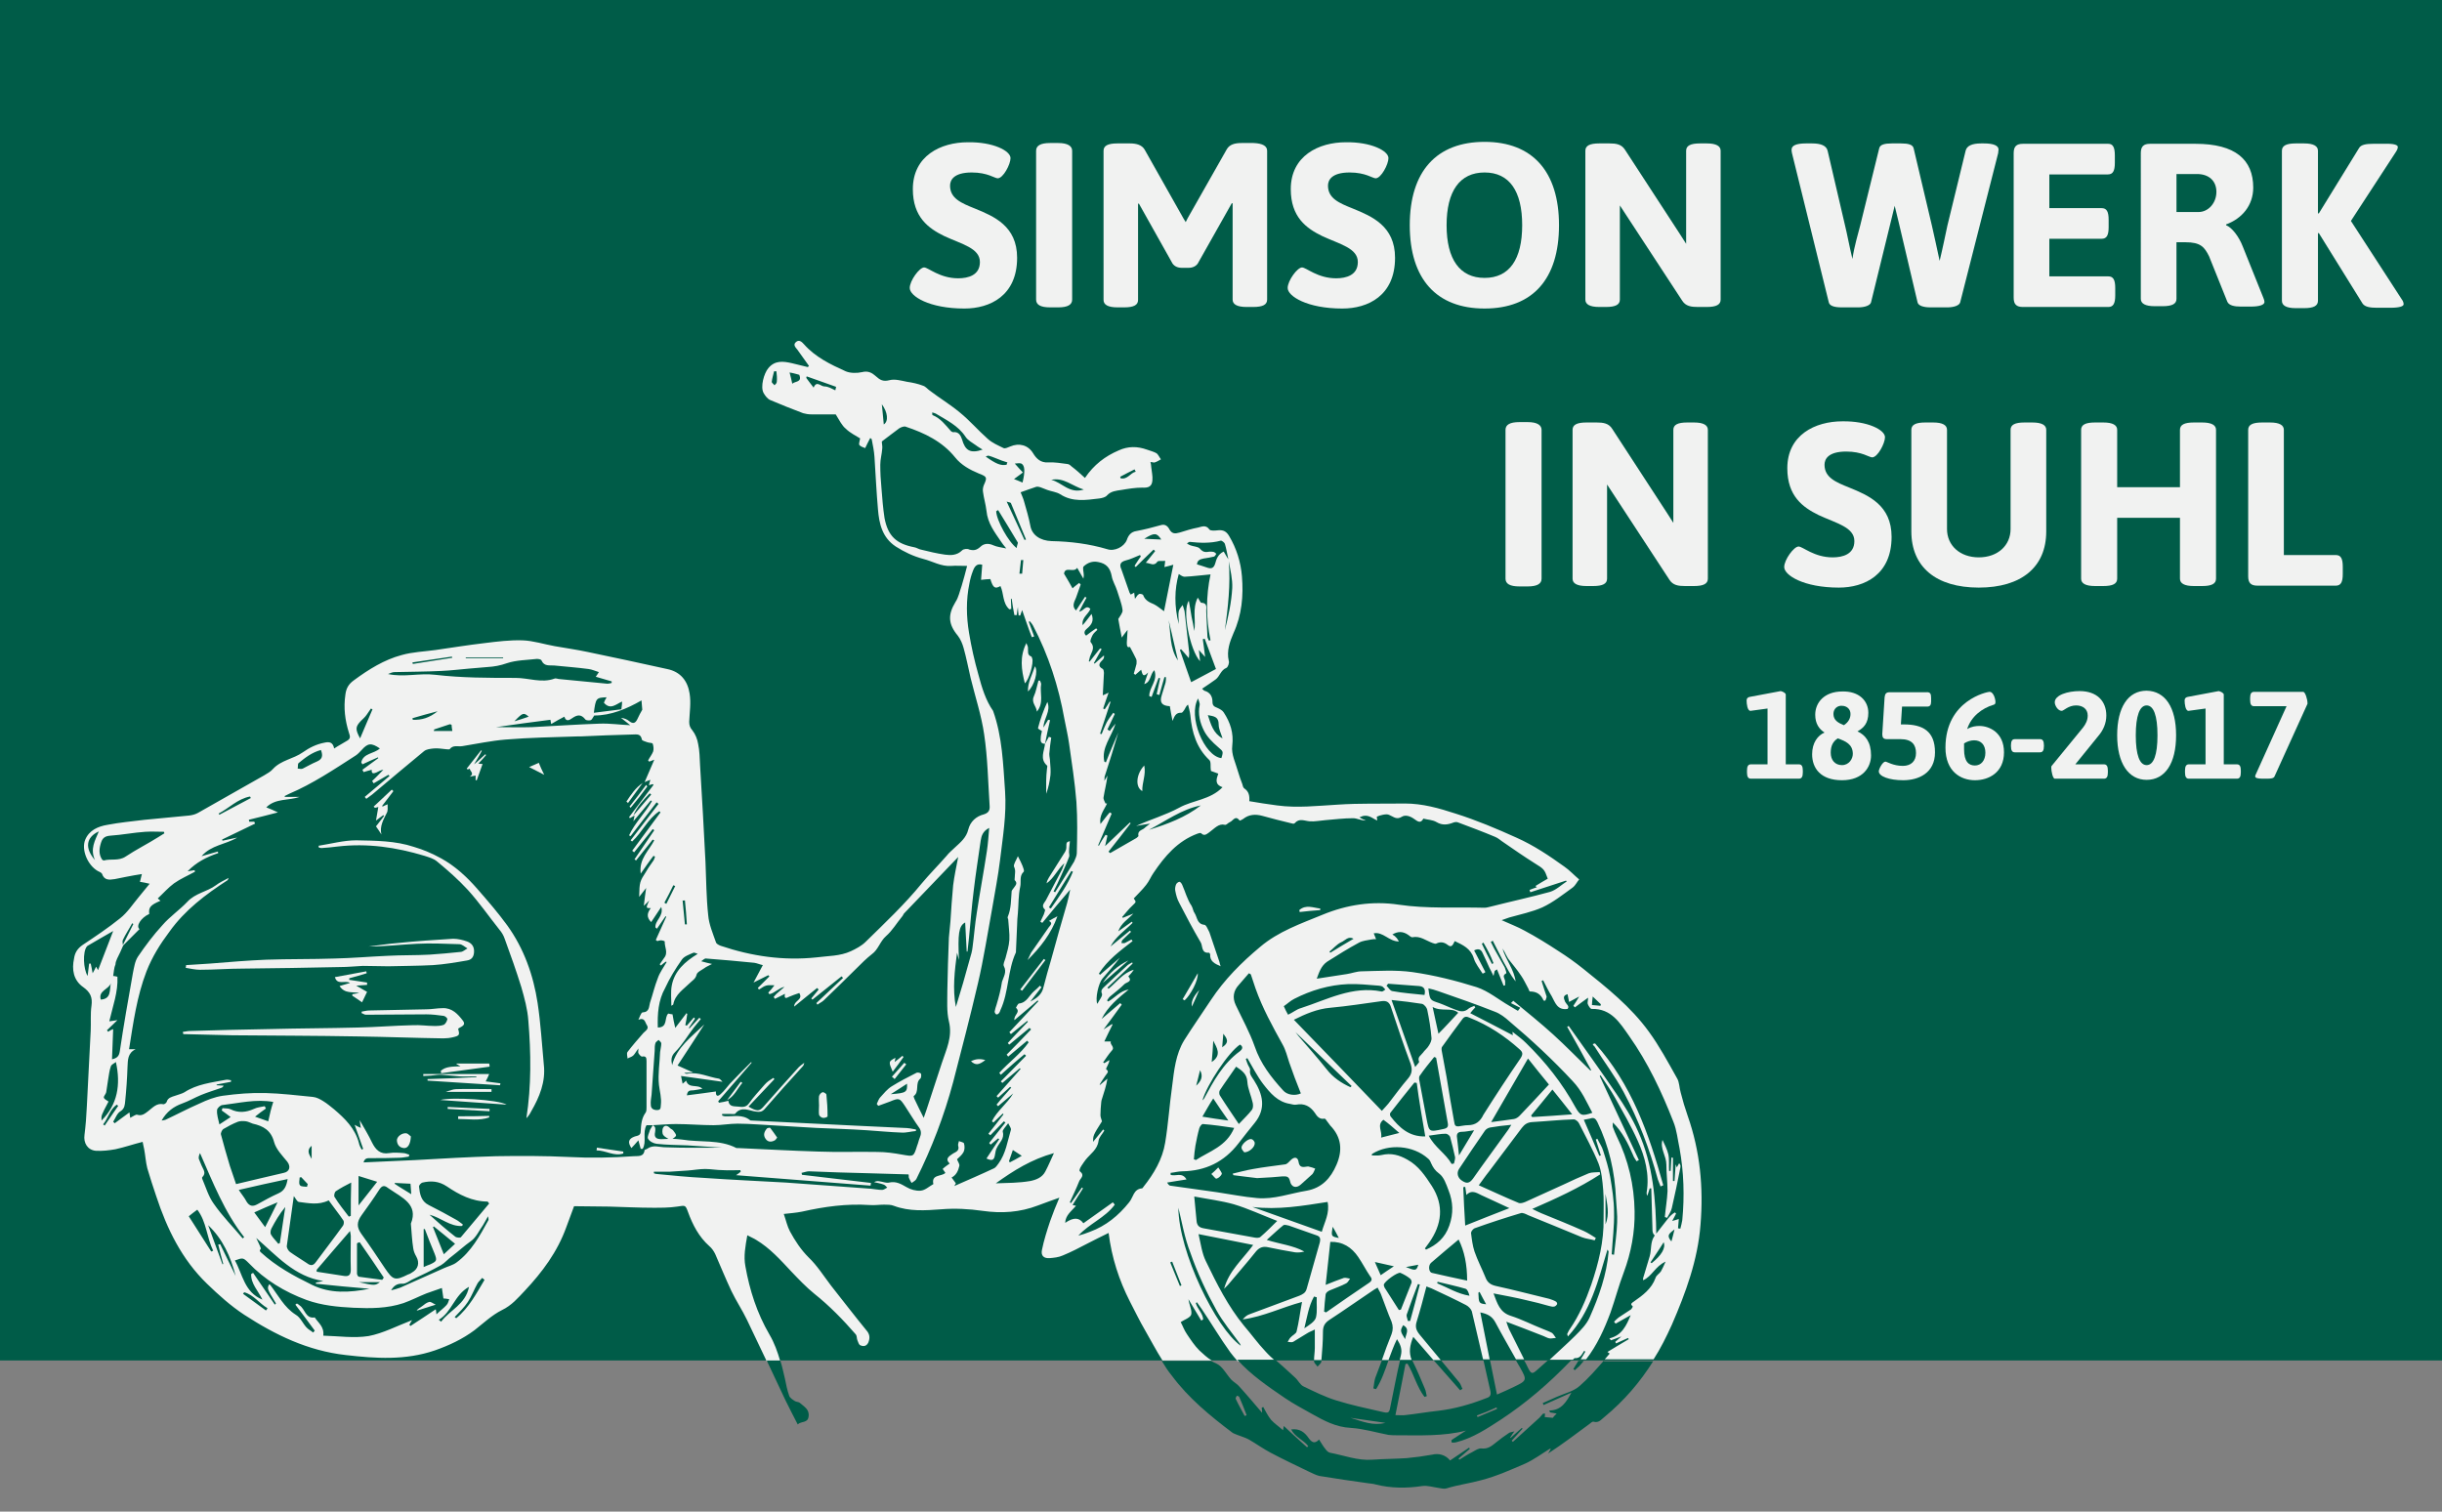 <?xml version="1.0" encoding="utf-8"?>
<!-- Generator: Adobe Illustrator 21.1.0, SVG Export Plug-In . SVG Version: 6.00 Build 0)  -->
<svg version="1.1" xmlns="http://www.w3.org/2000/svg" xmlns:xlink="http://www.w3.org/1999/xlink" x="0px" y="0px"
	 viewBox="0 0 630 390" style="enable-background:new 0 0 630 390;" xml:space="preserve">
<rect x="0" y="0" width="630" height="390" fill="#808080" stroke="none"/>
<style type="text/css">
	.st0{fill:#005C48;}
	.st1{fill:#F1F2F1;}
</style>
<g id="Ebene_2">
	<rect x="-1" class="st0" width="631" height="351"/>
</g>
<g id="Ebene_1">
	<g>
		<g>
			<path class="st1" d="M113.6,283.8c6,0.4,11.5,0.8,17.1,1.2C128.6,283.7,116.3,283,113.6,283.8z"/>
			<path class="st1" d="M430.4,297.8c-0.3-1.3-1-2.6-1.5-3.7c-0.7,2.2,1,4.1,1,6.4c0,2.3,0.3,4.5,0.3,6.8c-0.1,2.2-0.5,4.5-0.7,6.7
				c0.2,0.1,0.4,0.1,0.6,0.2c0.4-0.8,1-1.6,1.2-2.5c0.8-3.4,1.5-6.9,2.2-10.4c0-0.2,0.1-0.5,0-0.7c0-0.1-0.2-0.3-0.3-0.5
				c-0.2,0.4-0.4,0.7-0.6,1.1c-0.1-0.3-0.2-0.5-0.3-0.8c-0.1,1.5-0.2,2.9-0.3,4.3c-0.1,0-0.2,0-0.4,0c0-2,0-4,0-6
				c-0.1,0-0.3,0-0.4-0.1c-0.1,1.2-0.1,2.3-0.2,3.5c-0.1,0-0.3,0-0.4,0C430.5,300.7,430.7,299.2,430.4,297.8z"/>
			<path class="st1" d="M410.9,269.4c0.1,0.2,0.2,0.4,0.4,0.5c2.5,4,5.4,7.8,7.6,11.9c3.8,7.1,6.7,14.7,8.8,22.5
				c0.2,0.6,0.5,1.2,0.7,1.8c0.2-0.1,0.5-0.2,0.7-0.3c-3.7-13.3-8.2-26.1-17.6-36.6C411.2,269.3,411,269.3,410.9,269.4z"/>
			<path class="st1" d="M139,196.8c-0.8,0.4-1.6,0.7-2.5,1.1c1.5,0.8,2.6,1.3,3.9,2C139.8,198.7,139.4,197.8,139,196.8z"/>
			<path class="st1" d="M121.2,198.3c0,0.7,1.3,1.2,0,2.1c0.7-0.2,1.1-0.2,1.5-0.3c0,0.5,0,0.9,0,1.2c0.1,0,0.2,0,0.3,0
				c0.5-1.4,1-2.8,1.5-4.2c-0.3,0-0.6,0-1.1-0.1c0.8-0.8,1.4-1.5,2-2.2c-0.1-0.1-0.1-0.1-0.2-0.2c-1,0.9-1.9,1.8-2.9,2.6
				c0.7-1.2,1.4-2.3,2-3.5c-0.1,0-0.1-0.1-0.2-0.1c-1.2,1.6-2.5,3.1-3.7,4.7c0.1,0.1,0.1,0.1,0.2,0.2
				C120.9,198.5,121.1,198.4,121.2,198.3z"/>
			<path class="st1" d="M82.9,218.8c1.4-0.1,2.8-0.2,4.2-0.4c7.7-0.9,15.1,0.2,22.4,2.4c1.2,0.4,2.4,0.7,3.3,1.5
				c2.8,2.3,5.5,4.7,7.9,7.3c2.9,3.2,5.4,6.8,8.1,10.2c0.6,0.7,1.1,1.5,1.4,2.4c1.5,4.1,3,8.3,4.3,12.5c0.8,2.8,1.6,5.7,1.8,8.6
				c0.7,8.4,0.8,16.8-0.5,25.2c0.5-0.5,0.9-1.1,1.2-1.7c2.2-3.8,3.8-7.7,3.3-12.1c-0.5-5.3-0.8-10.6-1.6-15.9
				c-1.1-7.2-3.5-14-7.8-20c-2.4-3.3-5-6.3-7.7-9.4c-2.7-3.1-5.8-6-9.5-8c-2.2-1.2-4.5-2.2-6.9-2.9c-4.8-1.6-9.9-1.6-14.9-1.7
				c-3.2,0-6.5,0.9-9.7,1.4c0,0.2,0,0.3,0.1,0.5C82.6,218.7,82.7,218.8,82.9,218.8z"/>
			<path class="st1" d="M21.5,254.7c1.8,1.3,2.4,2.6,2.1,4.8c-0.3,2.1-0.1,4.3-0.2,6.4c-0.3,6.5-0.7,13.1-1,19.6
				c-0.1,2.4-0.3,4.9-0.6,7.3c-0.3,2.1,0.8,3.9,2.9,4.1c1.7,0.1,3.4-0.1,5.1-0.4c2.3-0.5,4.6-1.3,7-1.9c0.1,0.7,0.3,1.3,0.4,1.9
				c0.3,1.6,0.4,3.3,0.8,4.9c0.7,2.4,1.5,4.8,2.3,7.2c2.8,8.5,6.6,16.3,13.1,22.6c3,2.9,6.1,5.7,9.6,8c8,5.2,16.4,9.3,26.2,10.4
				c7.8,0.9,15.4,1.4,23-1.2c3.7-1.3,7.1-2.9,10.2-5.2c2.3-1.8,4.5-3.9,7.1-5.2c2.5-1.2,4.1-3.1,5.9-5c4.5-4.8,8.4-10,10.7-16.4
				c0.7-1.9,1.4-3.8,2-5.4c3.1,0,6.1,0.1,9.1,0.1c3.8,0.1,7.6,0.3,11.3,0.3c2.1,0,4.2,0,6.2-0.3c2.1-0.3,2.1-0.5,2.8,1.4
				c1.2,3.3,2.8,6.4,5.5,8.8c0.6,0.5,1.1,1.2,1.5,2c1.4,3.2,2.7,6.4,4.2,9.6c1.2,2.5,2.8,4.9,4,7.4c1.7,3.6,3.4,7.1,5.1,10.7h3.5
				c-0.7-2.4-1.5-4.7-2.8-6.9c-3.2-5.5-5.1-11.4-6.2-17.6c-0.5-2.6,0-5.2,0.5-8c0.9,0.5,1.7,0.8,2.3,1.2c3.5,2.1,6.2,5.1,9,8.1
				c1.9,2,3.9,4.1,6,5.8c3.9,3.1,7.4,6.7,10.7,10.5c0.3,0.4,0.2,1,0.4,1.5c0.2,0.5,0.4,1.2,0.8,1.3c0.7,0.3,1.5,0.3,2-0.7
				c0.5-1.2,0.4-2.2-0.5-3.2c-3.1-3.8-6.1-7.7-9.1-11.5c-1.9-2.5-3.6-5.2-5.8-7.3c-2-2-3.5-4.3-4.8-6.7c-0.7-1.3-1-2.8-1.6-4.5
				c1.8-0.2,3.2-0.3,4.7-0.6c5.8-1.3,11.5-2.1,17.5-1.7c1.2,0.1,2.4-0.1,3.7-0.1c0.8,0,1.8,0,2.5,0.3c4,1.5,8.1,1.2,12.2,0.9
				c3.6-0.3,7.2-0.1,10.7,0.4c4.9,0.7,9.6,0.4,14.3-1.4c1.8-0.7,3.6-1.3,5.5-2c-0.9,2.1-1.7,4.1-2.4,6.1c-0.8,2.4-1.6,4.9-2.1,7.4
				c-0.3,1.5,0.5,2.2,2,2.1c1.1-0.1,2.3-0.2,3.4-0.7c2.2-0.9,4.3-2,6.4-3.1c1.8-0.9,3.5-1.8,5.4-2.7c0.8,6.4,2.7,12.2,5.5,17.7
				c1.3,2.5,2.5,5,3.9,7.4c1.5,2.6,2.9,5.3,4.5,7.8h12.7c-1.2-0.7-2.2-1.7-3.2-2.6c-1.2-1.2-2.2-2.7-3.2-4.2c-0.7-1-1.1-2.2-1.6-3.1
				c0.9-0.6,2.4-1.1,2.7-1.9c0.3-1.1-0.5-2.5-0.7-4c1.1,1.8,2.2,3.7,3.3,5.5c0.2-0.1,0.4-0.2,0.5-0.3c-0.1-1.6-1.5-2.7-1.9-4.2
				c0.1-0.1,0.2-0.2,0.3-0.2c0.4,0.6,0.8,1.1,1.2,1.7c2.5,3.7,4.8,7.6,7.4,11.2c0.6,0.8,1.2,1.5,1.9,2.3h9.8
				c-0.9-0.8-1.8-1.6-2.6-2.5c-2-2.1-3.7-4.5-5.6-6.7c-4.1-5-7-10.8-9.8-16.6c-1-2-1.3-4.4-1.9-7c4.9,1,9.3,1.8,14.1,2.8
				c-2.7,3.7-6.3,6.7-7.5,11.3c0.3-0.3,0.7-0.7,1-1c2.4-2.9,4.9-5.7,7.2-8.6c0.9-1.1,1.9-1.4,3.2-1.1c2.3,0.5,4.6,0.9,6.9,1.3
				c0.8,0.1,1.6,0,2.4-0.2c-2.9-1.6-6.2-1.9-9.7-3c1.6-1.4,2.9-2.7,4.3-3.8c0.3-0.2,0.9,0,1.4,0.1c2.4,0.8,4.7,1.7,7.1,2.5
				c1,0.3,1.1,0.9,0.9,1.8c-1.1,4-2.3,8-3.4,12c-0.3,1.1-1,1.4-1.9,1.8c-4.3,1.6-8.6,3.2-12.9,4.8c-0.6,0.2-1.2,0.7-1.7,1.3
				c5.3-0.7,10.1-3.1,15.3-4.5c-0.5,2.6-0.8,5.2-1.4,7.6c-0.1,0.6-1.1,1-1.6,1.6c-0.3,0.3-0.5,0.8-0.7,1.1c0.5,0,1,0.2,1.4,0
				c1.2-0.7,2.4-1.5,3.6-2.2c0.6-0.4,1.3-0.6,2-1c0,1.7,0,3.2,0,4.7c0,1.1-0.2,2.2-0.2,3.2h1.9c0.2-2.4,0.4-4.8,0.4-7.3
				c0-1.5,0.5-2.3,1.7-3.1c3.7-2.4,7.2-4.9,10.8-7.3c0.4-0.3,0.9-0.6,1.6-1c0.3,0.7,0.7,1.2,0.9,1.8c0.9,2.3,1.7,4.7,2.7,7
				c0.4,1.1,0.4,2.1,0,3.2c-0.9,2.2-1.7,4.4-2.5,6.7h1.7c0.7-1.8,1.3-3.6,2.2-5.4c0.9,1.4,1.4,2.6,1,4.2c-0.1,0.4-0.2,0.8-0.3,1.2
				h3.1c-0.8-2-0.5-3.8,0.4-6c1.8,2.1,3.5,4,5.2,6h1.9c-1.8-2.2-3.6-4.3-5.4-6.5c-0.9-1.1-1.3-2-0.8-3.5c0.9-2.9,1.7-5.9,2.5-9
				c0.4,0.2,0.9,0.3,1.3,0.5c3,1.4,6,2.8,8.9,4.3c0.6,0.3,1.3,1,1.5,1.6c1,4.1,1.9,8.3,2.9,12.4h1.7c-0.8-4-1.6-8-2.4-12.1
				c2,0.4,3.1,1.1,3.9,2.6c1.7,3.2,3.5,6.3,5.3,9.5h2.1c-1.3-2.6-2.6-5.2-3.9-7.8c-0.2-0.5-0.4-1-0.7-1.9c3.5,1.3,6.5,2.5,9.6,3.7
				c0.5,0.2,1,0.5,1.5,0.6c0.5,0.1,1.1-0.1,1.7-0.1c-0.3-0.4-0.6-1-1-1.3c-0.7-0.4-1.6-0.7-2.3-1c-2.8-1.1-5.5-2.5-8.3-3.4
				c-2.9-0.9-3.5-3.2-4.5-5.8c3.1,0.6,5.9,1.1,8.7,1.8c1.9,0.4,3.7,0.9,5.5,1.4c0.5,0.1,1,0.3,1.4,0.2c0.3,0,0.6-0.3,0.8-0.6
				c0.1-0.2-0.1-0.6-0.3-0.7c-0.5-0.3-1.1-0.5-1.7-0.7c-4.6-1.1-9.1-2.3-13.7-3.3c-1.4-0.3-2.3-0.9-2.8-2.3c-0.9-2.2-2-4.3-2.8-6.6
				c-0.5-1.5-0.7-3.2-0.9-4.8c0-0.4,0.5-1,0.9-1.2c3.9-1.4,7.9-2.7,11.9-3.9c0.5-0.2,1.3,0.2,1.9,0.5c4.7,1.9,9.3,3.8,13.9,5.7
				c1,0.4,2.2,0.5,3.3,0.8c0.1-0.2,0.2-0.4,0.3-0.6c-1-0.6-2-1.3-3.1-1.8c-3.6-1.6-7.3-3.1-11-4.6c-0.7-0.3-1.3-0.6-2.3-1.1
				c6.2-2.7,12.1-5.4,17.5-8.9c0-0.2-0.1-0.4-0.1-0.6c-1,0.1-2,0-2.8,0.3c-2.2,0.9-4.4,1.9-6.5,2.9c-3.3,1.5-6.6,3-9.9,4.5
				c-0.5,0.2-1.1,0.4-1.6,0.3c-3.4-1.4-6.8-3-10.4-4.6c0.9-1.2,1.7-2.4,2.6-3.5c2.8-3.8,5.7-7.5,8.5-11.3c0.7-0.9,1.4-1.4,2.6-1.5
				c3.6-0.2,7.2-0.6,10.8-0.7c0.5,0,1.2,0.6,1.4,1.1c1.7,3.4,3.6,6.8,5,10.3c0.8,2.1,1,4.5,1.2,6.8c0.2,2.4,0.1,4.9,0.1,7.4
				c0.1,5.9-1.3,11.5-3.2,17.1c-1.4,4-3.1,7.9-5.5,11.4c-0.3,0.4-0.5,0.9-0.7,1.3c0,0.1,0.1,0.2,0.2,0.6c5.9-6.4,7.8-14.4,10.2-22.4
				c0.1,0.2,0.3,0.4,0.3,0.5c-0.5,6-2.5,11.6-4.9,17c-0.8,1.8-2.3,3.3-3.7,4.7c-2.1,2.1-4.4,4.1-6.6,6.2h6c0.2-0.2,0.3-0.4,0.5-0.4
				c1.4,0.1,1.8-1,2.4-1.9c0.1,0.1,0.2,0.2,0.3,0.2c-0.4,0.7-0.8,1.4-1.2,2h1.4c2.8-3.6,4.7-7.8,6.3-12.1c1.2-3.4,2.1-6.9,3.4-10.3
				c1.9-5.1,2.9-10.4,2.8-15.8c-0.1-6.7-1.6-13.2-4.6-19.3c-0.4-0.8-0.7-1.6-1-2.4c-0.1-0.3,0-0.7,0-1.2c2.5,2.5,3.9,5.4,5.2,8.4
				c0.2,0.6,0.6,1.1,0.9,1.6c0.2-0.1,0.4-0.2,0.6-0.3c-3.4-7.2-6.7-14.5-10.1-21.7c0.1-0.1,0.2-0.1,0.2-0.2c1.3,2,2.7,3.9,3.8,5.9
				c2,3.6,4.1,7.2,5.8,11c1.9,4.2,3.1,8.7,2.3,13.4c0,0.2,0,0.5,0.2,0.8c0.2-0.6,0.4-1.3,0.6-1.9c0.1,0,0.2,0,0.4,0
				c0.1,3.4,0.2,6.8,0.3,10.2c0,0.9,0,1.7,1,2.2c-0.1-9.3-0.8-18.5-4.7-27.1c-1.5-3.4-3.5-6.6-5.6-9.7c-4-5.9-8.2-11.7-12.3-17.5
				c-0.1,0.1-0.2,0.1-0.4,0.2c2.1,3.7,4.2,7.5,6.2,11.2c-0.1,0-0.2,0.1-0.2,0.1c-3.2-3.1-6.3-6.3-9.6-9.3c-3.3-3-6.8-5.8-10.3-8.7
				c-0.2,0.2-0.4,0.4-0.6,0.6c0.8,0.4,1.6,0.8,2.4,1.2c-0.2,0.3-0.4,0.5-0.6,0.8c-0.7-0.4-1.5-0.9-2.2-1.3c-2.8-1.6-5.4-3.8-8.4-4.8
				c-5.4-1.7-11-3.1-16.6-3.9c-4.3-0.6-8.7-0.3-13.1-0.2c-1.3,0-2.5,0.5-3.8,0.7c-2.5,0.4-5.1,0.8-7.8,1.2c0.6-1.6,1.1-3.3,2.7-4.4
				c2.7-1.7,5.4-3.4,8.2-4.9c0.9-0.5,2.1-0.6,3.1-0.8c0.4-0.1,0.9-0.1,1.3-0.1c-0.2-0.4-0.3-0.9-0.6-1.5c2.4-0.5,3.9,2.1,6.5,2.1
				c-0.4-0.6-0.5-0.9-0.8-1.1c-0.2-0.3-0.6-0.5-0.9-0.7c1.5-0.9,2.8-0.8,4.1,0.1c0.3,0.2,0.8,0.7,1.1,0.6c2-0.4,3.5,0.9,5.2,1.5
				c0.3,0.1,0.8,0.3,1,0.1c1.1-0.5,2-0.3,2.9,0.4c1.1,0.9,1.4-0.3,1.8-1c2.1,1,4.1,1.9,4.9,4.4c0.4,1.4,1.5,2.7,2.3,4
				c0.2-0.1,0.5-0.2,0.7-0.4c-1-1.9-1.9-3.7-2.9-5.6c1.2-0.6,1.8-0.2,2.2,0.7c0.6,1.2,1.1,2.4,1.7,3.7c0.3,0.6,0.7,1.3,1.1,2.2
				c0.2-0.7,0.2-1,0.3-1.3c0.1-0.1,0.3-0.2,0.6-0.4c0.6,1.4,1.1,2.8,1.7,4.2c0.1,0,0.3-0.1,0.4-0.1c0-0.4,0-0.7,0-1.1
				c-0.1-0.7-0.9-1.4,0.3-2c0.1,0-0.2-1-0.4-1.5c-0.9-1.6-1.8-3.2-2.7-4.8c-0.3-0.6-0.6-1.2-0.9-1.8c0.2-0.1,0.4-0.2,0.5-0.3
				c0.9,1.8,1.8,3.5,2.7,5.3c1,1.8,1.9,3.6,3.2,5.2c-0.4-3.1-2.5-5.5-3.4-8.5c0.3,0.5,0.6,0.9,0.8,1.4c0.3,0.5,0.5,1,0.8,1.4
				c1.1,1.4,2.2,2.7,3.2,4.2c0.7,1,1.2,2.1,1.8,3.2c0.2,0.3,0.3,0.9,0.5,0.9c1.7,0,2.8,0.7,3.5,2.3c0,0.1,0.5,0.1,0.5,0
				c0.1-0.3,0.3-0.7,0.3-1c-0.4-1.3-0.9-2.6-1.3-4c0.1-0.1,0.3-0.1,0.4-0.2c0.7,1.4,1.4,2.8,2.2,4.1c0.9,1.6,1.4,3.7,4.1,3.3
				c0.6-0.7-0.3-1.2-0.6-1.8c-0.3-0.8-0.8-1.6,0.6-2c0.1,0.6,0.2,1.1,0.4,2c0.9-0.5,1.7-0.9,2.6-1.4c-0.5,0.9-1,1.6-1.5,2.4
				c0.1,0.1,0.3,0.3,0.4,0.4c1.1-0.8,2.1-1.6,3.4-2.5c0,0.7-0.2,1.2-0.1,1.6c0.2,0.5,0.7,1.4,1.1,1.3c5-0.1,7.2,3.6,9.6,7
				c4.8,6.8,8.4,14.4,11.4,22.1c0.9,2.2,1.1,4.6,1.6,6.9c1.1,6.1,1.3,12.3,0.7,18.5c-0.1,0.7-0.3,1.4-0.5,2.2
				c-0.2,0-0.4-0.1-0.6-0.1c0.1-0.7,0.1-1.5,0.2-2.4c-0.5,0.2-1,0.3-1.7,0.5c0.4-0.7,0.7-1.3,1-1.9c-0.1-0.1-0.2-0.2-0.3-0.3
				c-1.4,0.8-2.2,2.2-3.2,3.4c-0.7,0.9-1.4,1.8-2.1,2.7c-1.1,1.6-0.7,3.5-1.2,5.2c-0.5,1.7-1,3.4-1.5,5c-0.1,0.4-0.3,0.7-0.2,1.2
				c2.3-1,3.1-3.6,5.8-4.8c-0.5,1.1-0.8,1.8-1.2,2.5c-0.4,0.6-1.2,1-1.4,1.7c-1,2.8-3.3,4.5-5.6,6.1c-0.4,0.3-1.1,0.6-0.3,1.2
				c0.1,0.1-0.2,0.6-0.4,0.8c-1,0.7-2.2,1.4-3.2,2.1c-0.4,0.3-0.8,0.7-1.2,1.1c0.1,0.2,0.3,0.3,0.4,0.5c1.3-0.7,2.6-1.5,3.9-2.2
				c-1.1,2.6-2.2,5.2-5.5,6c0.1,0.2,0.3,0.3,0.4,0.5c0.8-0.3,1.6-0.6,2.7-1c-0.7,0.6-1.1,1-1.6,1.4c0.1,0.1,0.1,0.2,0.2,0.4
				c1-0.5,2.1-0.9,3.1-1.4c0.1,0.1,0.1,0.2,0.2,0.3c-1.8,1.1-3.6,2.1-5.5,3.3c0.4,0.3,0.6,0.5,0.6,0.4c-0.4,0.5-0.9,1-1.3,1.5h12.6
				c1.8-2.8,3.3-5.8,4.7-8.9c3.6-8.3,6.7-16.7,7.4-25.8c0.8-9.6-0.1-19-3.3-28.1c-0.7-2-1.3-4-1.8-6c-0.4-1.3-0.3-2.7-1-3.8
				c-2.3-4.1-4.5-8.2-7.2-11.9c-4.7-6.5-10.9-11.4-17-16.3c-2-1.6-4.1-3.1-6.3-4.5c-2.9-1.9-5.8-3.7-8.8-5.3c-1.8-1-3.7-1.7-5.9-2.7
				c0.9-0.3,1.4-0.5,2-0.7c2.8-0.8,5.8-1.4,8.5-2.6c2.8-1.3,5.3-3.3,7.8-5.1c0.8-0.6,1.2-1.6,1.7-2.1c-1.4-1.2-2.5-2.4-3.8-3.3
				c-3.9-2.8-7.9-5.5-12.4-7.5c-5.1-2.3-10.3-4.5-15.7-6.2c-4.3-1.4-8.5-2.6-13.1-2.6c-5.8,0.1-11.6-0.1-17.4,0.3
				c-5.2,0.3-10.3,0.9-15.5,0.2c-2.4-0.3-4.8-0.7-7.2-1.1c0.1-1.4-0.1-2.5-1.3-3.3c-0.3-0.2-0.4-0.7-0.5-1.1
				c-0.4-1.1-0.8-2.1-1.1-3.2c-0.6-2.2-1.8-4.5-1.5-6.7c0.4-3.3-0.5-6-2.2-8.6c-0.3-0.5-1-0.9-1.7-1.2c-0.8-0.3-1.2-0.6-1.2-1.5
				c0-1.4-0.6-2.5-2.1-2.9c-0.2-0.1-0.4-0.4-0.6-0.5c1.2-0.8,2.4-1.6,3.5-2.4c1.1-0.8,1.3-2.4,2.8-3c0.4-0.2,0.8-1.3,0.6-1.8
				c-0.6-2.6,0.3-5,1.2-7.1c2.2-4.8,2.6-9.7,2.2-14.7c-0.3-3.7-1.4-7.2-3.3-10.4c-0.7-1.2-1.5-1.6-2.8-1.5c-0.8,0.1-2,0.2-2.3-0.2
				c-0.9-1.3-2-0.7-2.9-0.5c-1.6,0.3-3.2,0.8-4.8,1.3c-1.1,0.3-1.9,0.4-2.6-0.8c-0.4-0.8-1.1-1.5-2.3-1.1c-2.1,0.6-4.1,1.1-6.2,1.5
				c-1.4,0.2-2.1,1.1-2.5,2.3c-0.7,1.8-3.2,3-5,2.4c-4.7-1.4-9.5-2-14.4-2.1c-3-0.1-5.1-1.6-5.5-4c-0.4-2.1-1-4.1-1.6-6.2
				c-0.2-0.8-0.6-1.6-0.9-2.4c1.5-0.5,2.7-1,4-1.4c0.3-0.1,0.8,0,1.1,0.1c0.6,0.2,1.2,0.5,1.8,0.7c1.1,0.4,2.3,0.5,3.3,1.1
				c3.2,2.1,6.7,1.5,10.1,1.1c0.7-0.1,1.6-0.3,2-0.8c1-1.1,2.4-1.2,3.7-1.4c1.8-0.3,3.6-0.6,5.4-0.6c1.6,0.1,2.5-0.3,2.6-1.9
				c0.1-1.1-0.2-2.3-0.3-3.4c0-0.4-0.1-0.8-0.2-1.3c0.5,0,0.8,0.2,1.1,0.1c0.6-0.2,1.1-0.5,1.6-0.8c-0.4-0.5-0.7-1.3-1.2-1.6
				c-0.7-0.4-1.6-0.6-2.4-0.9c-2.5-0.9-4.9-0.9-7.3,0.2c-3.5,1.5-6.4,3.7-8.7,7.1c-1.2-1.1-2.3-2.1-3.5-3c-0.3-0.3-0.7-0.6-1.1-0.6
				c-1.6-0.2-3.2-0.5-4.9-0.4c-1.9,0.1-3-0.9-3.9-2.4c-1.3-2.1-3.6-2.7-5.9-1.7c-0.5,0.2-1.3,0.6-1.7,0.4c-1.4-0.7-2.9-1.3-4.1-2.4
				c-2.5-2.2-4.6-4.7-7.2-6.8c-2.4-2-5.2-3.7-7.7-5.6c-0.6-0.4-1.1-1.1-1.8-1.3c-1.3-0.5-2.7-0.8-4.1-1c-1.5-0.3-3.2-0.8-4.6-0.4
				c-1.6,0.4-2.4-0.1-3.4-1c-1-0.9-2-1.5-3.6-1.1c-1.3,0.3-3,0.3-4.2-0.2c-4-1.8-7.9-3.7-10.8-7c-0.6-0.7-1.3-1.2-2-0.6
				c-0.9,0.7-0.2,1.4,0.3,2c1,1.4,2,2.8,3,4.2c-0.1,0.1-0.2,0.2-0.3,0.3c-1.4-0.3-2.7-0.7-4.1-1c-2.2-0.5-4.4-0.8-6.1,1.3
				c-1.1,1.3-2.1,4.8-1.2,6.4c0.4,0.7,1,1.5,1.7,1.8c2.8,1.2,5.6,2.3,8.5,3.4c0.7,0.2,1.4,0.3,2.1,0.3c2.3,0,4.6,0,6.3,0
				c1,1.6,1.6,2.9,2.6,3.7c1.1,1.1,2.6,1.8,3.7,2.5c-0.1,0.7-0.4,1.4-0.2,1.7c0.3,0.4,1,0.6,1.5,0.8c0.4-0.8,0.8-1.7,1.3-2.6
				c0.1,0.1,0.4,0.2,0.4,0.4c0.3,1.5,0.6,3,0.7,4.5c0.3,4.5,0.5,9,0.9,13.5c0.3,3.7,1.1,7.3,4.6,9.6c2.2,1.4,4.5,2.5,7.1,3.2
				c2.4,0.6,4.6,2,7.2,1.8c1.2-0.1,2.4,0,4.1,0c-0.5,1.9-0.9,3.5-1.4,5.1c-0.5,1.4-0.8,3-1.6,4.2c-2,3.3-1.9,5.7,0.6,8.7
				c0.7,0.9,1.2,2.1,1.5,3.2c0.7,2.5,1.2,5.1,1.8,7.7c1.2,4.9,2.8,9.7,3.5,14.6c0.9,6,1,12.2,1.4,18.3c0.1,1.2-0.2,1.9-1.5,2.3
				c-2,0.5-3.5,1.9-4,3.9c-0.5,2.1-2,3.3-3.4,4.6c-0.7,0.7-1.6,1.4-2.2,2.2c-2.1,2.4-4.4,4.7-6.4,7.1c-4.4,5.4-9.5,10.2-14.5,15.1
				c-1,1-2.5,1.8-3.8,2.4c-2.8,1.3-5.9,1.2-8.9,1.6c-8.5,0.9-16.7-0.3-24.7-3c-0.5-0.2-1.1-0.5-1.2-0.9c-0.8-2.3-1.8-4.6-2-7
				c-0.5-4.6-0.5-9.2-0.7-13.7c-0.4-8.3-0.9-16.6-1.4-25c-0.1-1.8-0.1-3.7-0.5-5.5c-0.2-1.2-0.7-2.5-1.5-3.5
				c-0.6-0.7-0.8-1.3-0.8-2.2c0.1-2.4,0.5-4.9,0.1-7.3c-0.5-3.2-2.3-5.6-5.8-6.3c-6.8-1.5-13.7-3-20.5-4.4c-2.8-0.6-5.7-1-8.5-1.5
				c-2.8-0.5-5.5-1.4-8.3-1.5c-3.2-0.1-6.5,0.3-9.7,0.7c-4.3,0.5-8.6,1.2-12.8,1.8c-2.9,0.4-5.9,0.5-8.7,1.3
				c-4.5,1.2-8.5,3.7-12.3,6.5c-1.4,1-2,2.1-2.2,3.7c-0.5,3.4-0.1,6.6,0.9,9.8c0.2,0.7,0.6,1.4-0.3,2c-1.1,0.7-2.3,1.3-3.5,2.1
				c-0.3-1.6-1.2-1.8-2.5-1.5c-2.1,0.4-3.9,1.3-5.6,2.5c-2.4,1.7-5.6,2-7.7,4.3c-0.6,0.7-1.4,1.1-2.2,1.6
				c-5.7,3.2-11.4,6.5-17.1,9.7c-0.7,0.4-1.5,0.6-2.3,0.7c-3.8,0.4-7.7,0.7-11.5,1.1c-3.2,0.4-6.5,0.7-9.6,1.3
				c-2.4,0.4-4.7,1.4-5.7,3.8c-1.1,2.6,0.6,6.6,3.2,8.1c0.4,0.2,0.9,0.4,1.1,0.7c0.6,1.8,1.9,1.6,3.3,1.4c1-0.2,2-0.4,3-0.6
				c1.4-0.3,2.8-0.5,4-0.7c-0.2,0.7-0.3,1.3-0.5,2c0.8,0.1,1.6,0.3,2.5,0.5c-0.9,1.1-1.8,2.2-2.7,3.3c-1.6,1.9-3,4.1-4.9,5.6
				c-3.1,2.5-6.4,4.7-9.7,6.9c-1.3,0.9-2,2-2.2,3.5C18.5,250.1,18.9,252.9,21.5,254.7z M339.5,339.9c-0.3,1.1-1.8,2-3,2.8
				c0.7-2.8,1.1-5.7,2.5-8.2c0.2,0.1,0.4,0.1,0.7,0.2C339.6,336.4,339.9,338.2,339.5,339.9z M381.7,333.3c0.5,1,1.1,2.1,1.7,3.2
				c-1.9-0.2-1.9-0.3-2-3C381.5,333.5,381.6,333.4,381.7,333.3z M426.1,325.9c-0.1-0.1-0.2-0.1-0.3-0.2c1.1-1.7,2.3-3.4,3.4-5.2
				C429.8,322,428.6,323.9,426.1,325.9z M431.2,320.3c-1.1-1.4-1-1.8,0.8-3.1C431.8,318.2,431.5,319.1,431.2,320.3z M410.9,257.1
				c0.8,0.8,1.5,1.4,2.1,2c0,0.1-0.1,0.3-0.1,0.4c-0.7-0.1-1.4-0.1-2.2-0.2C410.7,258.6,410.8,258.1,410.9,257.1z M292.7,121.1
				c0.1,0.2,0.2,0.4,0.3,0.6c-1.4,0.3-2.1,2.1-3.9,1.7c0-0.1-0.1-0.3-0.1-0.4C290.3,122.3,291.5,121.7,292.7,121.1z M279.6,126.3
				c-3.7,1.2-5.7-1.9-8.4-2.5C274.4,123.1,276.6,125.4,279.6,126.3z M199.8,99.4c-0.2-0.3-0.7-0.6-0.7-0.9c0.1-0.9,0.4-1.8,0.6-2.7
				c0.2,0,0.4,0,0.6,0c0.1,0.9,0.2,1.8,0.1,2.7C200.4,98.9,200,99.2,199.8,99.4z M204.4,99c-0.2-0.9-0.4-1.8-0.7-2.9
				c0.4,0.1,0.7,0.1,1,0.2c0.5,0.1,1.1,0.3,1.5,0.4C207,98.7,205.1,98.3,204.4,99z M215.5,100.7c-0.9-0.4-1.8-1-2.8-1
				c-1,0-2-1.6-2.8,0.3c-0.8-1-1.3-1.7-1.9-2.5c0-0.1,0.1-0.2,0.1-0.4c2.5,0.9,5.1,1.8,7.6,2.7C215.6,100.2,215.6,100.4,215.5,100.7
				z M28.6,253.7c-0.4,1.7,0.2,4-2.6,4.2C25.3,255.6,28,255.3,28.6,253.7z M28,284.2c-0.4-0.3-1.1-0.6-1.2-1
				c-0.1-0.4,0.5-0.9,0.6-1.4c0.2-1.1,0.3-2.2,0.5-3.3c0.2-1.1,0.3-2.3,0.7-3.4c0.2-0.5,0.8-0.7,1.3-1.1c1.3,5.9,0.4,11-3.7,15.1
				C26.1,287.8,26.1,287.8,28,284.2z M26.6,290.1c1.3-1.6,1.7-3.8,3.5-5.1c0.1,0.1,0.3,0.2,0.4,0.3c-1.2,1.7-2.3,3.4-3.5,5.1
				C26.9,290.3,26.8,290.2,26.6,290.1z M54.5,322.9c-2-3.1-3.9-6.1-5.8-9.1c0.7-0.6,1.4-1.1,2.2-1.7c2.4,3.1,2.4,7.1,4.1,10.6
				C54.8,322.8,54.6,322.8,54.5,322.9z M84.8,309.7c1.2,1.7,2.6,3.4,3.8,5.2c0.2,0.3,0.1,1-0.1,1.3c-2.3,3.2-4.7,6.3-7,9.4
				c-0.7,1-1.4,1-2.3,0.3c-1.5-1-3-1.9-4.4-2.9c-0.4-0.3-0.9-1.1-0.8-1.6c0.6-4.3,1.2-8.6,1.8-12.8c0.5,0.6,0.8,1.4,1.3,1.5
				C79.6,310.4,82.1,311,84.8,309.7z M77.3,303.8c0.1,0,0.3-0.1,0.4-0.1c0.6,0.6,1.1,1.2,1.7,1.8c-0.1,0.2-0.1,0.4-0.2,0.7
				c-0.6-0.1-1.5,0-1.8-0.4C77,305.3,77.3,304.5,77.3,303.8z M80.4,295.6c0,1.3,0,2.4,0,3.4C79.9,298,78.9,296.9,80.4,295.6z
				 M93.3,313.5c1.5-2.1,3.1-4.3,4.5-6.5c0.7-1.1,1.3-1.3,2.3-0.5c0.1,0.1,0.2,0.1,0.3,0.2c3.3,2.3,7.6,4,5.6,9
				c0.2,2.4,0.3,4.4,0.6,6.3c0.1,0.8,0.4,1.5,0.8,2.2c0.9,1.6,0.5,3.2-1.1,4.1c-0.3,0.2-0.6,0.4-1,0.5c-3.4,1.7-3.9,1.5-6-1.6
				c-2-3-4-6-6.1-8.9C92,316.6,92,315.3,93.3,313.5z M92.5,311c0-2.7,0-5,0-7.6c1.5,0.5,3,0.9,4.8,1.5C95.7,307,94.2,308.8,92.5,311
				z M101.8,305.4c0-0.1,0.1-0.2,0.1-0.2c1.3,0.1,2.6,0.1,4,0.2c0.1,0.8,0.1,1.6,0.2,2.7C104.5,307.1,103.1,306.3,101.8,305.4z
				 M92.8,320.5c2.1,3,4.2,6.1,6.2,9.1c-0.1,0.2-0.2,0.4-0.4,0.6c-2-0.3-4-0.5-6-0.8c-0.2,0-0.5-0.5-0.5-0.8c0-2.6,0-5.2,0-7.8
				C92.3,320.6,92.5,320.6,92.8,320.5z M98,330.8c-1.2,0.9-1.4,0.9-5.4,0C94.4,330.8,96.1,330.8,98,330.8z M95.3,332.5
				c-5.1,1-10.1,1.3-14.8-1c-4.7-2.3-9.3-4.8-13.2-8.4c-0.6-0.5,0-0.8,0-1c-0.3-0.9-0.8-1.8-1.2-2.7c5.2,4.5,9.9,10,17.3,11.1
				c-0.6,0.1-1.2,0.3-1.9,0.4c0,0.1,0,0.2,0,0.3C86.1,331.7,90.7,332.1,95.3,332.5z M71.8,307.9c-1.8,0.8-3.6,1.8-5.4,2.8
				c-1.1,0.6-2,0.6-2.8-0.7c-0.5-1-1.3-1.9-2-3c4.3-1,8.3-1.9,12.6-2.8C73.9,306,73.4,307.2,71.8,307.9z M73.6,311.4
				c-0.5,3.1-0.9,6.2-1.4,9.3c-0.1,0.1-0.3,0.1-0.4,0.2c-0.6-0.8-1.4-1.5-1.9-2.4c-0.2-0.3-0.1-1.1,0.1-1.5
				C71,315.1,72.1,313.2,73.6,311.4z M71.6,310.2c-1.1,2.2-2,4.1-3.2,6.4c-1.1-1.5-1.9-2.6-2.8-3.8
				C67.6,311.9,69.4,311.1,71.6,310.2z M90.5,327.5c0,1.2-0.3,1.9-1.7,1.7c-2.4-0.4-4.7-0.7-7.1-1.1c0-0.2,0-0.3,0-0.5
				c2.8-3.3,5.6-6.5,8.6-10c0.1,0.6,0.2,1,0.2,1.3C90.5,321.8,90.4,324.6,90.5,327.5z M90.5,313.7c-0.2,0.1-0.4,0.1-0.5,0.2
				c-1.3-1.7-2.6-3.3-3.7-5.1c-0.2-0.3,0-1.3,0.4-1.5c1.2-0.8,2.5-1.5,3.9-2.2C90.5,308.1,90.5,310.9,90.5,313.7z M73.2,302.6
				c-4,0.9-8,1.9-12.3,2.9c-0.5-1.6-1.1-3.1-1.6-4.7c-0.8-2.7-1.6-5.4-2.3-8.1c-0.1-0.4,0.3-1.2,0.6-1.4c1.2-0.7,2.5-1.4,3.8-1.9
				c0.6-0.2,1.4-0.2,2.1-0.1c0.6,0.1,1.1,0.4,1.7,0.6c2.7,0.6,4.7,1.7,5.5,4.7c0.5,1.9,2.1,3.5,3.4,5.1
				C75.1,301,74.7,302.3,73.2,302.6z M69.2,289.3c-1.1-0.4-2.2-0.8-3.4-1.2c1-0.8,1.9-1.5,2.8-2.1c-0.1-0.2-0.2-0.4-0.3-0.6
				c-1,0.2-2,0.3-2.8,0.7c-2,0.9-4,1.1-6,0.1c-0.6-0.3-1.4-0.2-2.1-0.3c-0.1,0.2-0.1,0.4-0.2,0.6c0.7,0.5,1.4,1,2.3,1.7
				c-0.9,0.6-1.7,1.1-2.9,1.9c-0.3-1.4-0.7-2.5-0.6-3.7c0-0.5,0.9-1.3,1.4-1.3c4.3-0.5,8.6-1.6,13.1-0.8
				C70,285.8,69.6,287.4,69.2,289.3z M63,319.2c-0.1,0.1-0.3,0.2-0.4,0.3c-2.5-3-5.3-5.8-7.5-9c-1.3-1.8-2-4.2-2.9-6.3
				c-0.1-0.2-0.1-0.4,0-0.5c1.1-1.1,0.2-2-0.2-3c-0.2-0.6-0.5-1.1-0.7-1.7c-0.1-0.4,0-0.9,0.3-1.5C54.9,305,57.9,312.7,63,319.2z
				 M57.6,326.1c-0.1,0-0.2,0.1-0.2,0.1c-1.2-3.4-2.5-6.7-3.7-10.1c3.8,3.6,5.8,8.1,7.1,13.1c-1.3-2.7-2.7-5.5-4-8.2
				c-0.2,0-0.4,0.1-0.5,0.1C56.7,322.7,57.1,324.4,57.6,326.1z M68.6,338.1c-2-1.4-3.9-2.9-5.9-4.3c0.1-0.1,0.2-0.3,0.3-0.4
				c2.5,0.7,3.9,2.9,6,4.1C68.9,337.8,68.7,338,68.6,338.1z M112.4,337.8c-2.1,1.4-4.3,2.9-6.5,4.3c-0.1-0.1-0.2-0.2-0.3-0.3
				c0.2-0.3,0.3-0.6,0.7-1.2c-3.9,1.5-7.5,3.4-11.2,4.1c-3.8,0.6-7.8,0-11.7-0.1c0.3-2.3-1.3-3.3-2.2-4.7c-2.4,0.4-2.5-2.2-3.9-3.1
				c-0.2-0.2-0.4-0.3-0.7-0.5c-0.1,0.1-0.3,0.2-0.4,0.3c1.7,2.2,3.3,4.4,5,6.7c-0.1,0.2-0.3,0.3-0.4,0.5c-0.6-0.5-1.3-0.8-1.8-1.4
				c-0.9-1-1.5-2.5-2.7-3.2c-3-1.9-4.5-5-6.6-7.7c-0.1-0.1-0.2-0.1-0.3-0.1c-0.5,1.1-0.5,1.1,1.8,4.9c-0.1,0.1-0.2,0.2-0.3,0.3
				c-1.9-2.7-3.7-5.5-5.6-8.2c-0.2,0.1-0.3,0.2-0.5,0.3c-0.1,2.5,1.8,4.3,2.9,6.6c-4.7-1.9-5.1-6.6-7.1-10.1c2-0.7,2.1-0.8,3.5,0.6
				c4.2,4.4,9.3,7.5,15,9.6c3.9,1.4,8,1.8,12.1,2c4.3,0.2,8.7,0.2,12.9-1.2c2-0.7,3.9-1.7,5.9-2.5c1.3-0.5,2.7-0.9,4-1.4
				c0.1,0.9,0.3,1.8,0.4,2.7c0.4,0,1,0.1,1.5,0.2c-0.2,0.5-0.3,1.1-0.7,1.5c-0.7,0.8-1.6,1.4-2.6,2.4
				C112.5,338.3,112.5,338,112.4,337.8z M113.8,341c-0.2-0.2-0.4-0.3-0.6-0.5c3.4-2,4-6.4,7.8-8.5C120.1,336.6,116,338,113.8,341z
				 M117.7,340.1c-0.1-0.1-0.3-0.2-0.4-0.3c1.2-1.3,2.5-2.5,3.4-3.9c1-1.5,1.6-3.2,2.5-4.8c0.3-0.5,0.8-0.9,1.2-1.4
				c0.2,0.2,0.4,0.3,0.6,0.5C122.9,333.7,121,337.4,117.7,340.1z M126,314.8c-2.2,4-4.4,8.1-8.2,10.9c-0.9,0.7-2.2,1-3.3,1.5
				c-3.7,1.7-7.5,3.3-11.2,5c-0.8,0.3-1.6,0.5-2.4,0.7c0.7-1.2,1.6-1.8,3-1.7c0.8,0,1.6-0.6,2.3-1c2.6-1.2,5.1-2.4,7.6-3.8
				c1-0.6,1.8-1.6,2.8-2.3c1.7-1.3,3.2-2.7,4.9-3.9c1.3-0.9,2.1-2.7,3.1-4.1c0.4-0.6,0.7-1.3,1.3-2.3
				C126,314.4,126.1,314.6,126,314.8z M112.1,323.4c0.7,1.8,0.6,2-1.1,2.8c-0.5,0.2-1.1,0.4-1.7,0.7c0-3.4,0-6.6,0-9.8
				c0.1,0,0.2,0,0.3,0C110.4,319.2,111.2,321.3,112.1,323.4z M111.7,316.6c0.1-0.1,0.2-0.1,0.2-0.2c1.8,1.4,3.5,2.9,5.5,4.5
				c-1.1,1-1.9,1.8-2.9,2.7C113.5,321.1,112.6,318.8,111.7,316.6z M118.9,319.2c-0.2,0.2-1.1,0.1-1.4-0.1c-2.3-1.8-4.5-3.7-6.7-5.7
				c2.9,0.7,5.3,3.1,8.4,2.9c0.1-0.1,0.2-0.3,0.2-0.4c-0.6-0.4-1.1-0.9-1.7-1.2c-2.3-1.3-4.7-2.6-7.1-3.8c-2-1-2.3-2.9-2.5-4.8
				c0-0.3,0.5-0.9,0.9-1c2.2-0.5,4.2-0.4,6.3,1c3.1,2.1,6.5,3.9,10.5,3.9c0.1,0.2,0.3,0.3,0.4,0.5
				C123.8,313.3,121.4,316.3,118.9,319.2z M269.7,302.2c-0.8,1.6-2.4,2.2-3.9,2.5c-2.9,0.5-5.9,0.5-8.9,0.6c4.6-3.3,9.2-6.2,15-7.8
				C271.1,299.2,270.5,300.7,269.7,302.2z M260.3,299.6c0.3-0.9,0.6-1.8,1-2.9c0.8,0.5,1.4,0.9,2.3,1.5c-1.2,0.7-2.1,1.2-3.1,1.7
				C260.5,299.8,260.4,299.7,260.3,299.6z M301.1,305.1c1.6-0.3,3.2-0.5,5-0.8c-1.1-2-2.9-0.7-4.1-1.2c0-0.2,0-0.3,0-0.5
				c1-0.1,2-0.4,3-0.4c6-0.1,10.8-2.4,14.5-7.2c1.4-1.8,2.8-3.6,4.2-5.3c3-3.7,2.1-7.4-0.2-11c-0.5-0.8-1.2-1.5-1-2.6
				c0.1-0.4-0.4-1-0.6-1.5c-0.2-0.4-0.3-0.9-0.5-1.4c0.1-0.1,0.3-0.1,0.4-0.2c1.3,2.2,2.5,4.6,4.1,6.7c1.8,2.3,3.7,4.6,6.9,5.1
				c0.5,0.1,1.1,0.3,1.6,0.2c2.1-0.4,3.6,0.4,4.8,2.1c0.5,0.8,1.2,1.8,2.5,1.5c0.2,0,0.5,0.4,0.6,0.6c0.3,0.4,0.6,0.8,0.9,1.2
				c2.9,3,3.2,6.4,1.6,10.1c-1.5,3.5-3.8,6-7.7,6.7c-4.3,0.7-8.4,2.3-12.8,1.9c-3.5-0.3-6.9-1-10.3-1.5c-4-0.6-8.1-1.1-12.1-1.7
				C301.7,305.9,301.4,305.6,301.1,305.1z M309.4,291.1c0.1-0.4,0.6-1.1,0.9-1.1c2.7,0.2,5.4,0.6,8.1,1c-2,4.8-6.4,6-9.9,8.3
				c-0.2-0.1-0.3-0.2-0.5-0.2c0.1-1.2,0.2-2.3,0.4-3.5C308.7,294,309,292.5,309.4,291.1z M308.6,280.1c0.3-1.3,0.7-2.6,1-4
				C310.5,277.8,309.8,279,308.6,280.1z M319.9,269.5c1,0.6,0.5,1.3,0,1.7c-4.4,3.2-6.8,7.7-9.3,12.3c-0.1,0.1-0.2,0.2-0.4,0.4
				C311.4,279.8,316.9,271.5,319.9,269.5z M312.6,274c0.2-1.9,0.3-3.7,0.4-5.5C313.9,270.3,315.3,272.2,312.6,274z M315.3,270.2
				c0.1-1.3,0.2-2.3,0.3-3.5C316.5,267.9,317.3,268.9,315.3,270.2z M335.6,282.1c-1.5,0.7-3.6,0.4-4.6-0.8
				c-3.1-3.4-5.8-6.9-7.3-11.3c-1.3-3.7-3.2-7.1-4.9-10.7c-0.9-1.9-0.6-3.7,0.8-5.2c0.9-1,1.7-2,2.6-3c0.2,0.1,0.4,0.2,0.5,0.3
				c0.4,1.2,0.8,2.4,1.2,3.6c1.8,5.1,4.4,9.8,7,14.5c0.8,1.4,1.2,3.1,1.7,4.6C333.5,276.7,334.5,279.4,335.6,282.1z M333.5,265.6
				c5.1,4.9,10.1,9.7,15.2,14.6c-0.1,0.1-0.2,0.2-0.3,0.3c-2.4-1.1-4.5-2.5-6.2-4.7c-2.3-2.9-4.8-5.7-7.2-8.5
				C334.5,266.7,334.1,266,333.5,265.6z M321.8,279.1c0.1,1.8,1,3.6,1.4,5.5c0.1,0.5,0.1,1.3-0.2,1.7c-0.9,1.2-2,2.2-3.4,3.7
				c-1.8-2.7-3.4-5-4.9-7.4c-0.2-0.3-0.2-1,0-1.3c1.3-2,2.8-4,4.2-6.1C320.4,276.2,321.7,277.1,321.8,279.1z M313,283.4
				c1.3,2,2.5,3.7,3.9,5.7c-2.3-0.3-4.3-0.6-6.7-1C311.2,286.4,312,284.9,313,283.4z M345.4,319.4c-2-0.4-2-0.4-1.6-2.9
				C344.5,317.6,344.9,318.5,345.4,319.4z M304.4,331.8c-0.8-2-1.7-4.1-2.5-6.1c0.2-0.1,0.3-0.1,0.5-0.2c0.8,2,1.6,4.1,2.4,6.1
				C304.7,331.7,304.6,331.7,304.4,331.8z M313.8,338c1.7,3.1,4,5.8,6.1,8.7c0.1,0.1,0.1,0.3,0.2,0.5c-6.4-4.5-16-24.2-16.1-35.6
				c0.9,3.6,1.6,7.8,3.1,11.6C308.9,328.4,311.2,333.3,313.8,338z M325.2,319.1c-0.3,0.3-1,0.3-1.5,0.2c-4.4-0.8-8.8-1.6-13.2-2.4
				c-1.1-0.2-1.7-0.7-1.8-1.9c-0.2-2-0.4-4.1-0.6-6.3c3.7,0.7,7,1.1,10.2,2c3.7,1.1,7.3,2.8,11.2,4.3
				C328,316.5,326.6,317.9,325.2,319.1z M341,317.8c-6.1-2.2-12-4.3-17.9-6.4c6.6,0.8,13-0.3,19.4-1.3
				C343.1,313,341.7,315.3,341,317.8z M353.3,330.9c-3.7,2.5-7.5,5.1-11.2,7.7c-0.2-0.1-0.3-0.1-0.5-0.2c0.1-1.5,0.2-3,0.4-4.5
				c0.1-0.4,0.6-0.8,1.1-1c1.4-0.6,2.9-1.1,4.2-1.8c0.4-0.2,0.7-0.8,1-1.2c-0.5-0.1-1.2-0.3-1.6-0.2c-1.5,0.5-2.9,1.1-4.7,1.8
				c0.4-3.9,0.8-7.5,1.2-11.1c3.2-0.1,5.5,1.4,7.2,3.9c1.1,1.6,2,3.4,3.1,5C354,329.9,354,330.4,353.3,330.9z M356.2,329
				c-0.5-1.2-1-2.2-1.5-3.4c1.7,0.4,3.1,0.7,4.9,1.1C358.3,327.6,357.3,328.2,356.2,329z M360.9,338c-1.2-1.9-2.5-3.9-3.7-5.8
				c-0.1-0.2-0.2-0.5-0.2-0.7c0-0.8,3.6-3.4,4.3-3.1c0.9,0.4,1.8,0.9,2.5,1.5c0.3,0.2,0.5,0.9,0.3,1.2c-0.9,2.3-1.8,4.5-2.7,6.8
				C361.3,337.9,361.1,337.9,360.9,338z M362.7,326.9c1.2-0.2,2.2-0.4,3.2-0.6C365.4,327.9,365.2,327.9,362.7,326.9z M362.5,345.5
				c-1.3-2.1-1.3-2.2-0.5-3.6C363.8,342.9,362.7,344.1,362.5,345.5z M363.8,340.8c-0.2,0-0.4,0-0.6,0c-0.1-0.6-0.4-1.2-0.3-1.6
				c0.9-2.6,1.9-5.3,2.9-7.9c0.2,0,0.4,0.1,0.5,0.1C365.5,334.5,364.7,337.6,363.8,340.8z M367.9,322.4c-0.1-0.1-0.2-0.2-0.3-0.3
				c0.4-0.5,0.7-1,1.1-1.5c3.3-4.7,3.9-9.6,0.7-14.6c-1.7-2.6-3.4-5.2-6.3-6.8c-2.1-1.2-4.2-1.8-6.7-1.2c-0.8,0.2-1.6,0.1-2.5,0.1
				c0-0.2,0-0.3,0.1-0.4c4.3-2.7,10.6-2.2,14.4,1.2c0.4,0.3,0.6,0.7,0.8,1.2c0.5,1.1,1,1.9,2.1,2.7c1.2,0.9,1.8,2.7,2.4,4.3
				c1.2,3,1.3,6,0.2,9.1C372.8,319.4,370.6,321.2,367.9,322.4z M378.7,290.3c-0.8,0-1.6,0.2-2.4,0.3c-1.2,0.1-1-0.8-1.2-1.5
				c-0.7-3.7-1.3-7.5-1.9-11.2c-0.4-2.2-0.8-4.3-1.2-6.5c-0.1-0.5-0.2-1.1,0.1-1.4c1.7-2.4,3.4-4.7,5.2-7.1c0.5-0.7,1.1-0.7,1.9-0.3
				c4.8,1.9,9,4.7,12.8,8.1c0.8,0.7,1,1.2,0.3,2.3c-3.3,4.8-6.5,9.7-9.6,14.6C381.9,289.3,380.7,290.3,378.7,290.3z M380.3,291.6
				c-1.4,2.3-2.6,4.3-3.9,6.5c-0.2-1.7-0.3-3.1-0.5-4.5c-0.2-1.1,0.2-1.6,1.3-1.6C378,292,378.9,291.8,380.3,291.6z M375.1,300.2
				c-0.2,0-0.4,0.1-0.6,0.1c-1.5-2.7-4.4-4.3-5.9-7.3c1.7-0.2,3-0.5,4.4-0.5c0.4,0,1,0.5,1.1,0.8c0.5,1.8,0.9,3.5,1.3,5.3
				C375.4,299.2,375.2,299.7,375.1,300.2z M371.1,266.7c-0.5-2.1-0.9-4.3-1.5-6.9c2.3,1.3,5,0,6.6,1.5
				C374.5,263.1,372.9,264.9,371.1,266.7z M370,272.7c0.2,0.1,0.3,0.1,0.5,0.2c1,5.6,2,11.2,3,16.8c0.2,1-0.1,1.4-1.2,1.6
				c-3.7,0.8-3.6,0.8-4.3-2.8c-0.6-3.2-1.2-6.4-1.8-9.6c-0.1-0.4-0.2-1.1,0.1-1.4C367.4,275.9,368.7,274.3,370,272.7z M367.7,293.2
				c-4.2,0.1-6.7-2.3-8.9-5.1c-0.2-0.2-0.3-0.8-0.1-1c2-2.6,4.1-5.2,6.2-7.8c0.2,0,0.4,0.1,0.6,0.1
				C366.1,284,366.9,288.6,367.7,293.2z M361,292.3c-1.7,0.4-3,0.8-4.7,1.2c0.4-1.6-1.2-3.2,0.6-4.6
				C358.3,289.9,359.5,291,361,292.3z M369.2,325.8c2.3-2,4.7-4,7.1-6c1.5,3,2.2,6.5,2.2,10.6c-3.2-0.7-6.2-1.3-9.1-2
				C368.6,328.2,368.4,326.5,369.2,325.8z M370.8,331.1c0-0.1,0-0.3,0.1-0.4c2.4,0.6,4.8,1.1,7.2,1.8c0.5,0.2,0.8,1,1,1.8
				C376,333.8,373.5,332.2,370.8,331.1z M382.7,308.6c2.1,1,4.2,1.9,6.7,3.1c-4.1,1.6-7.7,3-11.4,4.5c-0.2-3.5-0.4-6.7-0.5-9.9
				c0.2,0,0.3-0.1,0.5-0.1c0.1,0.6,0.2,1.2,0.3,2.1C379.9,306.7,381.2,308,382.7,308.6z M388.5,292.3c-2.8,3.9-5.7,7.8-8.5,11.8
				c-0.9,1.2-1.6,1.3-2.7,0.6c-1.2-0.7-1.6-2-0.9-3.1c2.2-3.3,4.4-6.6,6.7-9.9c0.3-0.4,0.8-0.7,1.3-0.8c1.7-0.3,3.4-0.5,5.5-0.7
				C389.3,291.2,388.9,291.8,388.5,292.3z M392,287.9c-0.4,0.4-0.9,0.7-1.4,0.8c-1.9,0.3-3.7,0.5-5.9,0.8c3.2-5.6,6.3-10.8,9.5-16.4
				c1.8,2.3,3.6,4.5,5.4,6.7C397,282.6,394.5,285.3,392,287.9z M395.3,288.2c-0.1-0.1-0.2-0.2-0.3-0.4c1.8-2.2,3.6-4.3,5.5-6.7
				c1.7,2.1,3.3,4.1,5.1,6.4C401.9,287.8,398.6,288,395.3,288.2z M414.2,315.9c0-2.6,0-5.2,0-7.9
				C414.6,310.6,415.3,313.2,414.2,315.9z M412.1,289.5c3,6.2,4.5,12.8,4.8,19.7c0.1,2.1,0.4,4.2,0.3,6.2c-0.1,2.8-0.5,5.5-0.8,8.3
				c-0.2,0-0.4,0-0.6-0.1c0.2-3.6,0.7-7.3,0.6-10.9c0-3-0.5-6.1-1-9.1c-0.4-2.3-1.1-4.5-1.8-6.7c-0.3-1.1-1-2-1.5-3.1
				c-0.1,0.1-0.3,0.1-0.4,0.2c0.4,1.4,0.9,2.7,1.3,4.1c-0.1,0-0.3,0.1-0.4,0.1c-1.3-3.1-2.6-6.1-4-9.3c0.8-0.2,1.4-0.2,1.9-0.4
				C411.3,288.3,411.7,288.7,412.1,289.5z M371,255.7c4.9,1.7,9.8,3.4,14.6,5.3c1.4,0.5,2.7,1.5,3.8,2.5c5.7,4.8,11.2,9.9,16.3,15.4
				c2.4,2.5,3.6,5.4,5.1,8.2c-2.7,0.9-3.1,0.8-4.4-1.5c-3.4-6.2-7.7-11.6-12.7-16.5c-1-1-2.1-1.8-3.5-2.9c0,0.6,0.1,0.8,0.1,0.9
				c-3.6-1.9-7.3-3.8-11-5.7c0.4-0.5,0.8-1,1.3-1.5c-0.1-0.1-0.2-0.2-0.2-0.4c-0.5,0.2-1.1,0.4-1.5,0.7c-1.1,1-2.2,0.8-3.4,0.3
				c-1.4-0.5-2.8-1.2-4.2-1.7c-2.4-0.8-2.4-0.7-2.8-3.8C369.4,255.2,370.2,255.4,371,255.7z M368.2,260.5c0.5,2.4,0.9,4.8,1.1,7.2
				c0.1,0.7-0.3,1.5-0.7,2.1c-0.4,0.7-1.1,1.2-1.5,1.8c-0.5,0.7-1.5,1.1-1,2.3c0.1,0.2-0.5,0.7-1,1.4c-2.1-5.9-4-11.4-6.1-17.3
				c2.9,0.3,5.4,0.6,7.9,1C367.5,259.2,368.1,260,368.2,260.5z M358.1,253.8c2.7,0.2,5.3,0.4,8,0.6c1.4,0.1,1.7,1,1.4,2.3
				c-2.8-0.3-5.6-0.5-8.3-1c-0.6-0.1-1-0.9-1.5-1.4C357.8,254.2,358,254,358.1,253.8z M358.9,260c1.6,4.8,3.2,9.6,5,14.4
				c0.5,1.5,0.4,2.6-0.6,3.8c-1.8,2.1-3.4,4.3-5.1,6.5c-0.4,0.5-0.8,0.9-1.7,1.9c-7.6-7.9-15.1-15.7-22.7-23.5c3-1.5,6-2.8,9.4-3.1
				c4.4-0.4,8.8-1.1,13.2-1.7C357.8,258.1,358.5,258.6,358.9,260z M347.8,253.9c2.6-0.1,5.2,0.2,7.9,0.4c0.3,0,0.6,0.1,0.9,0.2
				c0.3,0.2,0.5,0.5,0.8,0.8c-0.3,0.2-0.7,0.6-1,0.5c-7.5-1.5-14,2.1-20.8,4.3c-1.1,0.3-2,1.1-3.3,1.7c-0.4-0.7-0.7-1.3-1.1-2.2
				c0.9-0.6,1.7-1.4,2.7-1.9C338.2,255.5,342.9,254.1,347.8,253.9z M343.2,245.8c-0.1-0.1-0.2-0.2-0.2-0.3c1-0.8,1.9-1.9,3-2.4
				c1-0.4,1.8-1.7,3.2-0.9C347.1,243.4,345.2,244.6,343.2,245.8z M385.3,248.5c-0.1,0.1-0.3,0.1-0.4,0.2c-0.9-1.7-1.8-3.5-2.6-5.2
				c0.1-0.1,0.2-0.2,0.4-0.3C383.7,244.9,384.6,246.6,385.3,248.5z M316,212.8c0.4,0.1,0.8-0.5,1.3-0.7c0.8-0.3,1.4-1.9,2.5-0.4
				c0,0.1,0.6-0.2,0.9-0.4c1.5-1.2,3.2-1.3,5-0.8c2.5,0.7,4.9,1.3,7.4,1.9c0.3,0.1,0.7,0.2,0.9,0c1.2-1.4,2.5-0.6,3.9-0.5
				c1.3,0.1,2.7-0.2,4-0.3c2.4-0.2,4.8-0.5,7.2-0.5c1,0,2,0.6,3.3,0.6c-0.5-0.2-1-0.4-1.7-0.8c2.1-1.1,3.1,0.1,4.6,0.8
				c0-0.4-0.1-0.7-0.1-1c0.5-0.2,1-0.4,1.6-0.5c0.6-0.1,1.2-0.2,1.7,0.1c1,0.4,1.8,1.3,3.2,0.4c0.8-0.5,2-0.2,3,0.5
				c0.7,0.4,1.7,1.6,2.5,0c1.1,0.3,2.4,0.3,3.4,0.9c1.5,0.9,2.9,0.7,4.4,0.1c0.3-0.1,0.8-0.2,1.2,0c3.2,1.2,6.4,2.4,9.5,3.7
				c0.8,0.3,1.5,1,2.3,1.5c2.6,1.8,5.2,3.6,7.9,5.3c2.4,1.5,2.5,1.5,3.4,4c-1.1,0.6-2.2,1.3-3.2,1.9c0.1,0.1,0.3,0.2,0.4,0.3
				c-0.7,0.2-1.3,0.5-1.9,0.7c0.1,0.2,0.1,0.4,0.2,0.6c3.1-1,6.1-2,9.2-3c0.1,0.1,0.1,0.1,0.2,0.2c-1.4,0.9-2.7,2.2-4.3,2.7
				c-5.1,1.4-10.2,2.5-15.3,3.8c-0.5,0.1-1.1,0.3-1.6,0.3c-7.4-0.2-14.8,0.3-22.2-0.8c-6.7-1-13.3,0-19.6,2.6
				c-5.6,2.3-11.4,4.3-16.1,8.3c-4.8,4-9.2,8.4-12.7,13.7c-2.3,3.5-4.7,6.9-6.9,10.4c-2.2,3.6-2.6,7.8-3.1,11.8
				c-0.7,4.9-1,9.8-1.8,14.6c-0.7,4.3-2.9,8-5.6,11.4c-0.1,0.1-0.2,0.4-0.4,0.4c-2.2,0.2-2.2,2.3-3.3,3.6c-2.7,3.4-6,6.1-10.1,7.6
				c-1,0.4-1.9,0.7-3,1c2.8-3.1,6.9-4.6,9.4-8c-0.2-0.2-0.3-0.4-0.5-0.6c-2.5,1.8-5.1,3.6-7.6,5.4c-1.1-1.5-2.5-1.6-4.7-0.1
				c0.1-2,1.6-3,2.8-4.4c-0.3-0.1-0.5-0.1-0.9-0.2c0.9-1.5,1.8-2.9,2.7-4.3c-0.1-0.1-0.2-0.2-0.3-0.2c-0.9,1.3-1.9,2.7-2.8,4
				c-0.1-0.1-0.2-0.1-0.3-0.2c0.8-1.8,1.7-3.6,2.4-5.4c0.3-0.8,1.6-1.5,0.2-2.6c-0.5-0.4,1-2.3,1.5-3c1.2-1.5,3-2.6,3.3-4.8
				c0.1-1,1-1.8,1.5-2.7c-0.1-0.1-0.2-0.2-0.3-0.3c-0.8,1-1.7,2.1-2.6,3.2c0-1.6,0-1.7,2.3-5.3c-0.2-0.7-0.4-1.1-0.4-1.6
				c0-1.1,0.1-2.2,0.2-3.3c0-0.3,0.1-0.6,0.2-0.9c0.5-1.6,1.1-3.3,1.4-5.2c-0.6,0.5-1.3,1.1-1.9,1.6c0,0-0.1,0-0.1-0.1
				c0.5-0.8,1-1.6,1.5-2.3c0.3-0.5,1.1-1,0.2-1.6c-0.1-0.1,0.1-0.6,0.3-0.9c0.2-0.5,0.5-0.9,0.5-1.5c-0.4,0.3-0.9,0.5-1.3,0.8
				c-0.1-0.1-0.2-0.1-0.3-0.2c0.7-1,1.4-2.1,2.2-3c1-1-0.6-1.6-0.2-2.4c-0.4,0-0.9,0-1.7,0c0.7-1.5,1.4-2.9,2.1-4.3
				c0-0.1-0.1-0.2-0.1-0.2c-0.6,0.4-1.3,0.8-2.2,1.4c1.7-2.3,3.2-4.3,4.7-6.4c-0.1-0.1-0.3-0.3-0.4-0.4c-1.6,1.4-3.2,2.7-4.8,4.1
				c1.6-3.2,4.3-5.4,7-7.6c-2.2,0.3-3.5,2.1-5.3,3.1c-0.1-0.1-0.2-0.2-0.3-0.3c0.3-0.4,0.5-0.8,0.9-1.1c1.2-1,2.5-2,3.6-3.1
				c0.5-0.5,2.2-0.6,1-2c0,0,1-1,1.4-1.7c-2.8,0.8-4.4,3.2-6.5,4.9c-0.1-0.1-0.2-0.2-0.3-0.3c2.2-2.1,4.4-4.1,6.5-6.2
				c0-0.1-0.1-0.2-0.1-0.3c-0.5,0.3-1,0.5-1.4,0.9c-2,1.8-4,3.7-5.9,5.5c-0.4,0.4-0.9,0.8-0.5,1.7c0.2,0.6-0.7,1.6-1.2,2.6
				c-0.6-1.3,0.3-5.3,1.3-6.5c1.5-1.8,3.1-3.5,4.5-5.4c-1.7,1.5-3.4,2.9-5.1,4.4c-0.1-0.1-0.2-0.2-0.3-0.3c2.2-3.5,5.5-5.9,8.7-8.4
				c-0.1-0.1-0.2-0.3-0.3-0.4c-0.6,0.3-1.1,0.6-1.7,0.9c-0.3,0.1-0.6,0-0.9,0c0.1-0.3,0.1-0.6,0.3-0.8c0.7-0.7,1.5-1.4,2.2-2.1
				c-0.1-0.1-0.2-0.2-0.3-0.3c-1.7,1.4-3.3,2.7-5,4.1c1.3-2.5,3.7-4.1,5.7-6.1c-0.1-0.1-0.1-0.2-0.2-0.3c-1.2,0.8-2.3,1.7-3.5,2.5
				c0.7-2.1,2.5-3.1,3.9-4.6c-0.9,0.4-1.8,0.7-2.7,1.1c-0.1-0.1-0.1-0.1-0.2-0.2c0.9-1,1.7-2.1,2.7-3c0.9-0.9,1-0.8,0.3-1.8
				c1.1-1.2,2.2-2.2,3.2-3.5c0.8-1,1.2-2.1,1.9-3.1c2.9-4.3,6.2-8.2,11.3-10.1c0.3-0.1,0.8-0.3,1-0.1c0.8,0.8,1.4,0.2,2-0.2
				C313.4,213.7,314.4,212.4,316,212.8z M271.1,234.4c-0.2-0.1-0.3-0.2-0.5-0.3c1.9-3.1,3.9-6.3,5.8-9.4c0.1,0.1,0.2,0.1,0.4,0.2
				C275.4,228.4,273.2,231.4,271.1,234.4z M296.4,214.1c4.4-2.3,8.4-5.3,13.4-6.3C305.8,210.9,301.2,212.6,296.4,214.1z
				 M314.4,186.9c0,1.2,0.6,2.3,1,3.6c-2.4-1.3-3-3.6-3.8-6C313.2,184.8,314.4,184.9,314.4,186.9z M310.6,188.5
				c0.8,1.6,2.2,3,3.6,4.2c1.3,1.2,1.5,1,0.9,2.9c-4.4-0.5-8.7-10.8-6-15.4c0.2,0.8,0.5,1.3,0.4,1.7
				C309,184.2,309.6,186.5,310.6,188.5z M317.9,151.7c-0.2,3.7-1,7.3-1.9,10.9c0.8-5.9,1.5-11.8,1-17.8
				C317.4,147,318,149.4,317.9,151.7z M306.9,139.8c2.7,0.3,5.4,0.4,8-0.3c0.3-0.1,1,0.5,1.1,0.8c0.4,1.3,0.6,2.7,0.9,4
				c-0.4-0.6-0.8-1.3-1.2-2c-1.5,0.7-1.9,2-2.2,3.1c-0.4,1.3-1.1,1.4-2.2,1c-0.8-0.3-1.6-0.5-2.5-0.8c0.1-1,0.7-1.3,1.7-1.5
				c0.9-0.1,1.8-0.3,2.7-0.5c0.3-0.1,0.4-0.5,0.6-0.7c-0.2-0.2-0.4-0.4-0.7-0.5c-0.5-0.1-1.1-0.1-1.6,0c-0.9,0.1-1.4-0.2-2-0.9
				c-0.5-0.5-1.6-0.5-2.4-0.8c-0.3-0.1-0.6-0.3-0.9-0.5C306.3,140.2,306.7,139.8,306.9,139.8z M304.1,148.1c0.5,0.3,1,0.7,1.5,0.7
				c2.2-0.1,4.3-0.4,6.7-0.6c-1.2,5.6-1.2,11.3,0,17c-0.1,0-0.2,0-0.4,0.1c-0.1-0.3-0.4-0.7-0.4-1c-0.1-2.1-0.2-4.3-0.3-6.4
				c-0.1-1,0.5-2.3-1.3-2.4c-0.2,0-0.4-0.6-0.9-1.3c-1.5,3-0.4,5.8-0.9,8.6c-0.2-1.2-0.4-2.5-0.7-3.7c-0.2-1.3-0.4-2.5-0.7-4.1
				c-1.8,2.4,0.3,12.8,2.9,15.6c-0.1-1.1-0.2-1.9-0.3-2.9c0.5,0.6,0.9,1,1.6,1.8c-0.2-1.8-0.4-3.2-0.6-4.6c0.2,0,0.3-0.1,0.5-0.1
				c0.9,2.5,1.9,5,2.9,7.8c-2,1.1-4,2.1-6.4,3.4c-1-2.9-2-5.6-2.9-8.3c0.1-0.1,0.2-0.1,0.3-0.2c0.6,0.7,1.2,1.3,2,2.3
				c0.1-0.8,0.1-1.1,0.1-1.4c-0.4-3.6-0.8-7.2-1.2-10.7c-0.1-0.5-0.3-1-0.5-1.6c-0.4,0.5-0.9,1.1-1,1.6c-0.2,0.9,0,1.9,0,3.3
				C302.9,156.3,303,152,304.1,148.1z M303.9,170.4c-2.2-3.2-1.8-6.9-2.4-10.4C302.3,163.5,303.1,167,303.9,170.4z M299.6,139.2
				c-1.7-0.1-3-0.1-4.4-0.2C297.8,137.4,298.4,137.4,299.6,139.2z M290.4,144.6c1.3-0.3,2.4-0.9,3.7-1.4c0.1,0.1,0.2,0.3,0.2,0.4
				c-0.3,0.4-0.6,0.8-0.9,1.3c-0.3,0.4-0.5,0.8-0.7,1.1c0.1,0.1,0.2,0.2,0.3,0.3c1.5-1.5,3-3,4.6-4.5c0.1,0.1,0.3,0.2,0.4,0.4
				c-0.7,0.9-1.5,1.9-2.4,3c1.2,0.1,2.1,1,3-0.3c0.2-0.3,1.3-0.1,2-0.2c0,0.3-0.1,0.8-0.2,1.6c0.9-0.2,1.6-0.4,2.3-0.6
				c-0.8,4-1.6,8.1-2.4,12c-1.1-0.8-1.8-1.4-2.6-1.8c-1.2-0.5-2.3-1-2.8-2.4c-0.1-0.2-0.9-0.4-1.1-0.2c-0.4,0.2-0.6,0.7-1,1.2
				c-0.1-0.5-0.1-1-0.2-1.6c-0.4,0.2-0.6,0.4-0.9,0.5c-0.1-0.2-0.2-0.3-0.3-0.5c-0.7-2-1.4-4-2.1-6
				C288.8,145.8,288.9,145,290.4,144.6z M277.9,146.5c0.5,0.9,1,1.7,1.6,2.8c0.1-0.6,0.1-0.8,0.1-0.9c0-0.8-0.4-2,0-2.3
				c1-0.9,2.2-1.4,3.7-1.1c2.2,0.4,3.1,1.6,3.5,3.6c0.2,1.3,1,2.5,1.4,3.8c0.5,1.7,1.2,3.3,1.4,5c0.1,0.7-0.7,1.6-1.1,2.3
				c0.3,1.5,0.5,3,0.9,4.8c0.4-0.6,0.8-1.1,1.5-2c-0.1,1.3-0.1,2.3-0.2,3.3c0,0.8,0.1,1.4,0.8,1.1c0.6,1.1,1.1,2.1,1.6,3.1
				c0.2,0.4,0.1,0.9,0.1,1.3c-0.2,0.9-0.5,1.7-0.7,2.5c0.1,0.1,0.3,0.2,0.4,0.3c0.5-0.4,0.9-0.8,1.5-1.3c0.3,0.8,0.3,2.3,1.8,0.7
				c-0.4,1.1-0.7,2.1-1,3c1.8-0.6,1.4-2.4,2.6-3.6c1,2.7-1.4,4.5-1.3,6.7c0.2,0.1,0.4,0.1,0.6,0.2c0.6-1.6,1.2-3.3,1.8-4.9
				c0.1,0,0.3,0.1,0.4,0.1c-0.3,1.4-0.6,2.7-0.9,4.1c0.2,0.1,0.4,0.1,0.7,0.2c0.4-1.5,0.9-3.1,1.3-4.6c0.1,0,0.3,0,0.4,0
				c0,0.5,0,1-0.1,1.4c-0.3,1.1-0.7,2.2-1,3.3c-0.6,1.9,0.1,2.7,2.1,2.8c0.2,1.2,0.4,2.4,0.7,3.8c0.5-1.3,0.9-2.2,2.3-2.1
				c0.2,0,0.5-0.4,0.7-0.7c0.3-0.4,0.4-1,1-1.4c0.2,0.9,0.5,1.8,0.6,2.8c0.4,4.4,1.6,8.4,4.9,11.5c0.5,0.5,0.2,1.7,0.4,2.8
				c0.5,0.2,1.1,0.4,1.9,0.7c-0.5,1.4-1,2.8,1.1,3.5c-3.2,3.3-7.6,3.3-11.2,5.3c-3.5,1.9-7.4,3-11.1,4.7c1.1-0.2,2.2-0.4,3.6-0.6
				c-0.6,0.5-1.1,0.8-1.5,1.2c-0.6,0.5-1.8,0.6-1.5,2c0,0.1-0.3,0.3-0.5,0.5c-2.3,1.3-4.5,2.6-6.8,3.9c-0.1-0.1-0.3-0.2-0.4-0.4
				c1.9-2.4,3.8-4.8,5.7-7.3c-0.1-0.1-0.2-0.1-0.2-0.2c-2.1,2-4.2,4-6.4,6.1c0.2-1,0.4-1.8,0.6-2.7c-0.2-0.1-0.3-0.2-0.5-0.2
				c-0.6,0.9-1.2,1.8-1.7,2.8c-0.1,0-0.1-0.1-0.2-0.1c1.2-2.7,2.3-5.5,3.5-8.2c-0.2-0.1-0.3-0.2-0.5-0.3c-0.8,0.9-1.5,1.9-2.4,3
				c-0.4-2.2,1-3.7,1.7-5.3c-0.1,0-0.3,0-0.4,0c-0.2-0.5-0.6-1.1-0.5-1.6c0.3-1.9,0.8-3.7,1-5.6c-0.2,0.3-0.4,0.7-0.8,1.4
				c0.1-0.7,0-1,0.1-1.2c1.2-3.7,2.4-7.5,3.5-11.3c-1.1,2.6-2.2,5.1-3.2,7.7c-0.1-0.1-0.3-0.1-0.4-0.2c-0.8-3.6,1.8-6.3,2.9-9.8
				c-0.7,0.8-1.1,1.3-1.5,1.9c-0.2-0.1-0.4-0.3-0.6-0.4c0.6-1.3,1.3-2.7,1.9-4c-0.1-0.1-0.3-0.2-0.4-0.3c-0.6,0.8-1.2,1.6-1.7,2.5
				c-0.5,1-0.9,2-1.3,3c-0.1,0-0.2-0.1-0.4-0.1c0.9-2.7,1.8-5.4,2.7-8.2c-0.1,0-0.1-0.1-0.2-0.1c-0.4,0.7-0.9,1.4-1.3,2
				c-0.1-0.1-0.3-0.1-0.4-0.2c0.4-1.3,0.9-2.6,1.4-4.1c-0.6,0.3-1,0.5-1.5,0.7c0.1-2,0.2-3.9,0.3-5.8c0-0.3-0.1-0.9-0.3-1
				c-1.5-0.8-0.8-1.6,0-2.4c0.2-0.2,0.4-0.6,0.3-1.1c-0.8,0.7-1.6,1.4-2.4,2.1c-0.1,0-0.1-0.1-0.2-0.1c0.7-1.2,1.3-2.4,2-3.6
				c-0.1-0.1-0.3-0.2-0.4-0.2c-0.9,1.1-1.8,2.3-2.7,3.4c-0.1,0-0.2-0.1-0.2-0.1c0.1-0.4,0.2-0.8,0.3-1.2c0.4-1.2,1.4-2.3,0.2-3.7
				c-0.3-0.3,0.2-1.3,0.5-1.9c0.3-0.5,0.8-0.9,1.2-1.3c-0.1-0.1-0.2-0.3-0.3-0.4c-0.9,0.6-1.7,1.2-2.6,1.9c-0.8-0.7-0.3-1.4,0.2-1.8
				c1.2-1,1.9-2,1.2-3.8c-0.8,1-1.4,1.9-2.3,2.9c-0.3-2,1.5-2.8,2-4.2c-1.2-1.2-1.7,0.6-2.9,0.7c0.7-1.4,1.3-2.5,1.9-3.6
				c-0.1-0.1-0.3-0.2-0.4-0.2c-0.8,1.2-1.5,2.3-2.3,3.5c-1.2-1.1-0.4-2.3,0-3.3c0.4-1.1,0.8-2.3,1.2-3.4c-0.1-0.1-0.3-0.3-0.4-0.4
				c-0.6,0.5-1.2,0.9-1.7,1.4c-0.6-1.1-1.3-2.3-2.2-3.8C274.8,146,277,147.9,277.9,146.5z M261.8,119.6c0.5,0,1.2-0.2,1.7,0
				c0.9,0.5,1,2,0.3,4.9c-0.9-0.4-1.7-0.7-2.2-0.9c0.8-0.6,1.5-1.1,2.3-1.7C263.3,121.3,262.6,120.5,261.8,119.6z M260.8,129.8
				c1.3,3.1,2.6,6.3,3.9,9.4c-0.1,0-0.3,0.1-0.4,0.1c-1.5-3.2-3-6.4-4.6-9.9C260.2,129.6,260.7,129.6,260.8,129.8z M264,144.5
				c-0.1,1.2-0.2,2.3-0.3,3.5c-0.2,0-0.5,0-0.7,0c0.1-1.2,0.3-2.3,0.4-3.5C263.6,144.5,263.8,144.5,264,144.5z M262.3,141.4
				c-2.1-1.5-5.2-7.1-5.3-9.5c0.2-0.1,0.3-0.2,0.5-0.3c1.7,2.8,3.4,5.5,5.1,8.4C262.6,140.3,262.3,140.8,262.3,141.4z M257.1,118.3
				c0.9,0.4,1.8,0.7,2.8,1c-0.1,0.2-0.2,0.4-0.2,0.6c-1.5,0.3-2.7-0.2-5.4-2.1C255,117.4,255,117.5,257.1,118.3z M241.4,106.7
				c2.8,1.7,5.8,3.1,7.7,6c0.6,0.9,1.7,1.5,2.7,2.2c0.5,0.4,1.1,0.7,1.7,1.1c-3.2,1.1-4.5,0.2-5.3-2.6c-0.3-0.9-0.8-2.1-2.3-1.9
				c-0.2,0-0.5-0.2-0.6-0.3c-1.4-1.6-2.7-3.3-4.7-4.1c-0.1,0-0.1-0.3-0.1-0.7C240.8,106.5,241.2,106.6,241.4,106.7z M228,109.5
				c-0.2-1.8-0.3-3.6-0.5-5.2C229,106.3,229.3,108.7,228,109.5z M248.2,142c-1.3,1.3-2.9,1.3-4.4,1.1c-2.1-0.3-4.2-0.8-6.2-1.3
				c-0.6-0.1-1.1-0.5-1.7-0.6c-4.7-0.9-6.8-2.9-7.7-7.5c-0.4-2.6-0.6-5.2-0.8-7.8c-0.2-2-0.3-4-0.3-6c0-1.4,0.4-2.7,0.5-4.1
				c0.1-0.6-0.1-1.3-0.1-1.9c1.6-1.2,3-2.3,4.5-3.4c0.5-0.3,1.3-0.6,1.7-0.4c4.8,1.6,9.4,3.8,12.7,7.9c1.6,2,3.8,3.2,6.2,4.2
				c2.1,0.8,2.1,1,1.2,3c-0.2,0.5-0.3,1.2-0.2,1.7c0.2,1.6,0.7,3.2,0.9,4.9c0.3,3.2,2.1,5.5,3.8,8c0.3,0.4,0.6,0.9,1.3,1.7
				c-1.4-0.3-2.4-0.4-3.3-0.8c-1.3-0.6-2.5-0.5-3.4,0.4c-0.9,0.8-1.6,1-2.8,0.7C249.6,141.5,248.6,141.6,248.2,142z M252.4,174
				c-1-3.5-1.8-7.1-2.4-10.7c-0.7-4.2-0.8-8.5,0.1-12.8c0.2-1.1,0.5-2.2,0.9-3.2c0.4-1.1,1-2,2.4-1.6c-0.1,1.4-0.2,2.6-0.3,3.9
				c1-0.1,1.7-0.2,2.4-0.2c0.7,2.3,1.2,2.6,2.6,1.8c0.9,1.9,0.5,4.4,2.3,6c0.2,0,0.3-0.1,0.5-0.1c0-0.9-0.1-1.7-0.1-2.6
				c0.1,0,0.1,0,0.2,0c0.2,1.4,0.4,2.8,0.7,4.2c0.2,0,0.4,0,0.6,0c0.1-0.8,0.2-1.6,0.3-2.1c0,0.6,0.1,1.4,0.2,2.2c0.1,0,0.3,0,0.4,0
				c0.2-0.5,0.3-0.9,0.5-1.4c0.8,2.3,1.6,4.7,2.5,7c0.2-0.1,0.4-0.1,0.6-0.2c-0.5-1.3-0.9-2.5-1.4-3.8c0.1,0,0.2-0.1,0.3-0.1
				c0.3,0.4,0.6,0.7,0.8,1.1c4,7.6,6.6,15.7,8.1,24.1c0.4,2.1,0.9,4.2,1.2,6.3c0.7,5,1.5,10,1.9,15.1c0.3,4.4,0.2,8.8,0.1,13.2
				c0,0.7-0.4,1.5-0.7,2.2c-1.6,2.7-3.3,5.3-4.9,7.9c-0.1-0.1-0.2-0.1-0.4-0.2c0.7-1.4,1.4-2.8,2-4.2c0.7-1.6,1.4-3.1,2-4.7
				c0.2-0.5-0.1-1.1,0-1.6c0-0.9,0.2-1.8,0.2-2.5c-0.9,0.3-0.9,0.3-0.9,1.7c0,0.5-0.3,1.1-0.6,1.5c-1.3,2.1-2.6,4.1-3.9,6.2
				c-0.3,0.5-0.5,0.9-0.6,1.5c1.9-1.3,2.8-3.6,4.6-5.2c-0.2,0.6-0.4,1.1-0.6,1.6c-1.4,2.7-2.8,5.3-4.2,8c-0.4,0.7-1.3,1.4-0.2,2.4
				c0.1,0.1-0.2,0.8-0.3,1.2c-0.3,0.6-0.6,1.3-0.9,1.9c0.2,0.1,0.3,0.2,0.5,0.3c2.3-2.8,4.6-5.6,7.2-8.6c-0.3,1.4-0.5,2.4-0.8,3.5
				c-1.4,4.8-2.8,9.7-4.1,14.5c-0.7,2.4-1.4,4.8-2,7.2c-0.4,1.9-1.8,2.9-3.4,3.7c1-1.2,1.9-2.5,2.9-3.7c-0.1-0.1-0.3-0.2-0.4-0.4
				c-0.5,0.5-1,1-1.5,1.4c-1.3,1.1-1.9,3-3.9,3.2c-0.3,0-0.8,1.1-0.8,1.1c1.3,1.2-0.6,1.8-0.4,3.2c2.1-1.8,4.1-3.4,6-5.1
				c0.1,0.1,0.1,0.2,0.2,0.2c-2.5,2.7-5,5.3-7.5,8c0.1,0.2,0.3,0.3,0.4,0.5c1.4-1.1,2.8-2.3,4.2-3.4c0.1,0.1,0.2,0.2,0.2,0.2
				c-1.7,1.8-3.5,3.6-5.2,5.5c0.1,0.1,0.2,0.3,0.4,0.4c1.7-1.4,3.5-2.9,5.2-4.3c0.1,0.1,0.3,0.3,0.4,0.4c-2.1,2.2-4.2,4.4-6.3,6.5
				c0.1,0.2,0.3,0.3,0.4,0.5c1.6-1.4,3.3-2.7,4.9-4.1c0.1,0.1,0.2,0.3,0.4,0.4c-2.1,3-5.2,5.2-7.6,7.9c0.1,0.2,0.3,0.3,0.4,0.5
				c2-1.8,4-3.6,6.1-5.3c0.1,0.1,0.3,0.2,0.4,0.4c-2.2,2.2-4.3,4.4-6.5,6.6c0.1,0.1,0.3,0.3,0.4,0.4c1.5-1.3,3-2.5,4.5-3.8
				c0.1,0.1,0.2,0.2,0.2,0.2c-2.1,2.3-4.1,4.7-6.2,7c0.1,0.1,0.3,0.3,0.4,0.4c1-0.9,2.1-1.9,3.1-2.8c0.1,0.1,0.2,0.2,0.3,0.2
				c-1.3,1.5-2.6,2.9-3.8,4.4c0.1,0.1,0.3,0.3,0.4,0.4c1.3-1.1,2.6-2.2,3.9-3.3c-1.5,2.6-4.2,4.5-5.5,7.2c0.1,0.1,0.3,0.2,0.4,0.3
				c0.8-0.8,1.6-1.5,2.4-2.3c0.1,0.1,0.2,0.2,0.2,0.2c-1.3,1.7-2.6,3.4-3.9,5c0.2,0.1,0.3,0.3,0.5,0.4c1.2-1.2,2.3-2.4,3.5-3.6
				c0.1,0.1,0.2,0.2,0.4,0.3c-1.4,1.8-2.8,3.5-4.2,5.3c0.1,0.1,0.2,0.3,0.4,0.4c0.6-0.5,1.3-1.1,1.9-1.6c0.1,0.1,0.2,0.1,0.3,0.2
				c-1.1,1.7-2.2,3.3-3.3,5c1.5,0.7,2,0.4,2.2-1c0.1-0.6,0.2-1.3,0.5-1.8c0.6-1.3,2-2.3,1.5-4.1c-0.1-0.5,0.7-1.2,1.4-2.2
				c0.4,0.8,0.8,1.3,0.7,1.7c-0.9,3-1.3,6.1-3.2,8.7c-0.3,0.4-0.7,1-1.1,1.2c-3.4,1.6-6.9,3.1-10.3,4.6c0.1-0.2,0.3-0.5,0.4-0.7
				c-0.4-0.5-0.7-1-1.1-1.5c1.2-0.6,1.7-1.7,2-3c0.1-0.5-0.4-1.1-0.6-1.7c0.5-0.5,1.3-1.1,1.7-1.9c0.3-0.6,0.3-1.5,0.1-2.2
				c-0.1-0.3-0.9-0.4-1.3-0.6c-0.1,0.4-0.3,0.9-0.2,1.2c0.4,1.3-0.6,1.6-1.3,2c-1,0.7-2.2,1.3-0.9,2.6c-0.7,0.5-1.3,0.9-1.8,1.4
				c0,0,0.4,0.6,0.7,1c-0.9,1-3.7,0.3-3.1,2.9c-1.1,0.6-2.1,1.6-3.3,1.7c-1.2,0.1-2.6-0.3-3.6-0.9c-1.4-0.8-2.7-1.6-4.5-1.2
				c-0.7,0.2-1.6-0.2-2.4-0.3c-0.5-0.1-1-0.1-1.5,0.2c0.8,0.2,1.6,0.3,2.4,0.6c0.4,0.1,0.7,0.5,1,0.8c-0.4,0.2-0.9,0.6-1.3,0.6
				c-1,0-1.9-0.2-2.9-0.3c-7.3-0.5-14.6-1.1-22-1.6c-7-0.4-14-0.7-21.1-1.2c-4-0.2-8-0.6-12.1-1c-0.3,0-0.6-0.1-0.8-0.2
				c0-0.1,0-0.3,0-0.4c1.4,0,2.7,0,4.1,0c1.5-0.1,3.1-0.2,4.6-0.3c1.5-0.1,3-0.4,4.5-0.4c1.5,0,3,0.3,4.6,0.3c1.5,0.1,3,0,4.5,0
				c0,0.1,0.1,0.3,0.1,0.4c-0.4,0.3-0.7,0.6-1.2,0.9c11.7,0.9,23.2,1.8,34.7,2.7c0-0.2,0.1-0.5,0.1-0.7c-5.9-0.7-11.9-1.4-17.8-2.1
				c0-0.2-0.1-0.3-0.1-0.5c0.6-0.1,1.3-0.4,1.9-0.4c5.1,0.2,10.2,0.4,15.4,0.5c3.4,0.1,6.8,0.2,10.3,0.3c0.1,0.4,0,0.7,0.1,0.9
				c0.2,0.4,0.4,0.9,0.7,1.3c0.4-0.3,1-0.6,1.2-1c4-8,7.2-16.4,9.5-25c2.2-8.5,4.4-16.9,6.4-25.5c1.5-6.4,2.5-13,3.7-19.5
				c0.7-4.1,1.5-8.2,2-12.3c0.7-5.9,1.7-11.7,1.3-17.7c-0.5-7-0.7-14.1-3.1-20.8C254.3,180.7,253.3,177.4,252.4,174z M249,238
				c0.1,2.6,0.3,5,0.4,7.5c0.1,0,0.2,0,0.2,0c0.1-1.2,0.3-2.5,0.4-3.7c0.4-4,0.7-8,1.2-12c0.5-4.3,1.2-8.6,1.8-12.9
				c0.2-1.3,0.6-2.5,2.2-3.3c-0.2,2.2-0.3,4.1-0.6,6c-0.8,5.3-1.8,10.6-2.6,15.9c-0.5,3-0.7,6-1.1,8.9c-0.1,1-0.4,2-0.7,3
				c-1.1,4.1-2.3,8.2-3.6,12.4c-0.9-4.7-0.3-9.4,0.3-14c0.2,0.6,0.3,1.3,0.5,1.9C247.1,241,247.3,238.9,249,238z M176.7,232.3
				c0.2,2.1,0.4,4.1,0.5,6.2c-0.2,0-0.4,0-0.5,0c-0.2-2.1-0.4-4.1-0.6-6.2C176.3,232.4,176.5,232.3,176.7,232.3z M175.9,247.6
				c0.6-0.9,1.9-1.3,3-1.8c0.3-0.1,0.7,0.2,1.1,0.3c-3.3,2-6,4.4-6.7,8.2c-0.3,1.6-0.1,3.4-0.1,5.2c0.2-0.2,0.5-0.2,0.5-0.4
				c0.5-2.6,2.7-3.9,4.4-5.6c0.6-0.6,1.3-0.9,1.6-2c0.1-0.7,1.3-1.2,2-1.7c0.5-0.4,1.1-0.6,2-1.1c-1-0.2-1.7-0.4-2.8-0.7
				c0.6-0.4,0.9-0.8,1.3-0.7c4.1,0.3,8.3,0.7,12.4,1.1c0.7,0.1,1.3,0.4,2.2,0.6c-0.8,1.5-1.5,2.8-2.4,4.5c1.4-0.7,2.6-1.3,3.8-1.9
				c0.1,0.1,0.2,0.2,0.3,0.3c-1,1-2,2-3,3c0.1,0.1,0.2,0.3,0.3,0.4c0.6-0.3,1.1-0.8,1.8-1c0.6-0.2,1.3-0.1,2.2-0.1
				c-0.6,0.8-1.1,1.4-1.6,1.9c0.1,0.1,0.2,0.3,0.3,0.4c1.4-0.3,2.4-1.6,3.9-1.9c-0.5,0.4-1,0.9-1.5,1.3c-0.5,0.4-0.9,0.8-1.3,1.3
				c0.1,0.2,0.2,0.3,0.3,0.5c0.9-0.4,1.8-0.9,2.6-1.3c-0.1,0.7-0.2,1.5,1,0.8c0.9-0.4,1.8-0.7,2.7-1c1.1,1.8-1.4,1.9-1.3,3.5
				c2.1-1.7,4-3.3,5.9-4.8c0.1,0.1,0.3,0.3,0.4,0.4c-0.6,0.8-1.3,1.5-1.9,2.3c0.1,0.1,0.2,0.2,0.3,0.3c2.5-2,5-4,7.5-6
				c0.1,0.1,0.3,0.3,0.4,0.4c-2.3,2.2-4.6,4.3-6.9,6.5c0.1,0.1,0.2,0.3,0.3,0.4c0.5-0.4,1.2-0.7,1.6-1.1c2.8-2.7,5.6-5.4,8.4-8.2
				c1.3-1.3,2.6-2.6,4-3.7c1.7-1.2,2.1-3.3,3.7-4.7c1.6-1.4,2.7-3.3,4.1-5c0.2-0.2,0.3-0.5,0.5-0.8c4.6-4.8,9.2-9.6,14-14.6
				c-0.5,2.6-1,4.9-1.3,7.3c-0.3,3.1-0.5,6.2-0.7,9.3c-0.1,1.4-0.3,2.8-0.4,4.2c-0.2,4.5-0.3,9.1-0.4,13.6c0,2.7-0.2,5.5,0.4,8
				c1,4-0.7,7.3-1.8,10.7c-1.3,4.1-2.7,8.1-4,12.2c-0.2,0.6-0.4,1.1-0.7,2c-0.9-1.8-1.7-3.4-2.4-4.9c-0.1-0.2-0.2-0.6-0.2-0.7
				c1.6-1.1,0.3-3.3,1.7-4.5c0.3-0.2,0.3-1,0.2-1.3c-0.1-0.2-0.9-0.4-1.2-0.2c-2.2,1.1-4.3,2.2-6.4,3.5c-1.1,0.7-2,1.8-2.9,2.8
				c-0.4,0.4-0.6,1.1-0.9,1.7c0.1,0.2,0.2,0.3,0.4,0.5c1-0.4,2-0.7,3-1.1c2.4-1,2.5-0.9,3.9,1.2c1.2,1.8,2.3,3.7,3.6,5.5
				c0.6,0.8,0.6,1.7,0.2,2.6c-0.3,0.7-0.4,1.4-0.7,2.1c-0.9,2.9-0.9,2.8-3.8,2.3c-2.2-0.4-4.3-0.7-6.5-0.7
				c-5.1-0.1-10.2,0.1-15.2-0.1c-6.9-0.2-13.7-0.6-20.6-0.9c-0.2,0-0.4,0-0.5,0c-4.4-2.3-9.4-1.4-14.1-2.2c-0.9-0.1-1.8-0.2-2.7-0.2
				c0,0,0,0,0,0l0,0c-0.9,0-1.7,0.1-2.6,0.1c-1.3,0-1.9-0.5-1.6-1.8c0.1-0.8,0.2-1.4-0.6-1.8c2-0.1,4-0.3,6-0.3
				c3.2,0,6.5,0.3,9.7,0.3c2.1,0,4.1-0.4,6.2-0.4c1.7,0,3.4,0.1,5.1,0.2c5.1,0.3,10.1,0.6,15.2,0.9c4.3,0.2,8.6,0.3,13,0.6
				c3,0.2,6,0.5,8.9,0.6c1.3,0.1,2.5-0.3,3.8-0.4c0-0.1,0-0.3,0-0.4c-1-0.2-2.1-0.4-3.1-0.4c-4.3-0.2-8.6-0.4-12.8-0.6
				c-8.8-0.4-17.6-0.9-26.4-1.3c-0.2,0-0.4,0-0.5-0.1c-2-1.6-4.3-0.9-6.5-1c-0.2,0-0.4-0.1-0.7-0.2c0-0.1,0-0.3,0-0.4
				c0.7,0,1.5,0,2.2,0c0.4,0,1.1,0.1,1.2-0.1c1.6-2,3.6-0.7,5.4-0.5c0.9,0.1,1.4,0.1,2.1-0.6c3.3-3.8,6.6-7.5,10-11.2
				c0.1-0.1,0.1-0.2,0.3-0.8c-0.7,0.5-1.1,0.8-1.4,1.1c-3.1,3.4-6.1,6.8-9.2,10.3c-1,1.1-1.6,1.2-3.8-0.1c2.3-2.4,4.5-4.8,6.7-7.1
				c-0.1-0.1-0.2-0.2-0.3-0.3c-0.8,0.5-1.6,1-2.2,1.7c-1.4,1.6-2.9,3.2-4.1,4.9c-0.8,1.1-1.8,0.9-2.8,0.8c-1-0.1-2.3,0.1-2.5-1.5
				c-0.8,0.2-1.6,0.4-2.4,0.5c-0.1-0.1-0.2-0.3-0.2-0.4c2.9-3.3,5.7-6.6,8.6-9.9c0-0.1-0.1-0.1-0.1-0.2c-0.9,0.9-1.8,1.8-2.7,2.7
				c-0.9,1-1.9,1.9-2.8,2.9c-0.8,0.9-1.4,1.8-2.3,2.6c-0.7,0.7-1.4,0.8-1.3-0.6c-2.4,0.3-4.8,0.7-7.5,1c0.2-1.5,1-1.2,1.7-1.3
				c0.7-0.1,1.4-0.2,2.3-0.4c-1.3-1.3-3.5,0.1-4.2-2.1c-0.3,0.3-0.6,0.6-0.9,0.8c-0.1-0.5-0.2-1-0.4-2c3.6,0.5,7.1,1,10.7,1.5
				c-0.3-0.3-0.6-0.7-0.9-0.8c-2.7-0.4-5.3-1.8-8.1-1.3c-0.3,0.1-0.6,0-0.9-0.2c0.7,0,1.4-0.1,2.3-0.1c-1.4-0.6-2.6-1.2-4-1.8
				c2.4-3.6,4.5-6.9,6.9-10.6c-3.4,3.3-7.1,5.9-8.3,10.5c-0.3-1.3-0.3-2.3,0.8-3.4c1.8-1.8,3.2-4.2,4.8-6.3c0.6-0.8,1.2-1.4,1.8-2.2
				c-0.1-0.1-0.2-0.2-0.4-0.3c-0.8,0.9-1.7,1.8-2.5,2.7c-0.1,0-0.2-0.1-0.2-0.1c0.5-0.8,1.1-1.6,1.6-2.4c-0.1-0.1-0.2-0.2-0.3-0.3
				c-0.6,0.7-1.2,1.4-1.8,2.1c-0.1,0-0.3-0.1-0.4-0.1c0.2-1,0.4-2,0.5-2.9c-0.1-0.1-0.1-0.1-0.2-0.2c-0.9,1.2-1.8,2.4-2.9,3.8
				c-0.3-1.2-0.5-2.3-0.7-3.5c-0.2,0-0.7-0.1-1.1-0.2c-1.1,1,0,3.6-2.7,3.6c-0.1-3.5,0.1-7,1.9-10.2
				C172.7,252.5,174.2,250,175.9,247.6z M229.8,282.3c1.4-0.9,2.7-1.7,4.2-2.7C234.1,281.8,233.8,282,229.8,282.3z M170,279.9
				c0.2,1.7,0.7,3.4,0.5,5.1c-0.1,0.7,0.1,1.4-1,1.4c-0.9,0-1.6-0.4-1.6-1.3c-0.1-0.9,0.1-1.8,0.2-2.7c0,0,0,0,0,0
				c0.3-3.8,0.5-7.6,0.8-11.3c0-0.7,0-1.4,0.2-2c0.1-0.3,0.5-0.5,0.8-0.8c0.3,0.3,0.7,0.6,0.7,0.9c0,0.7-0.2,1.4-0.3,2.2
				C170.2,274.2,169.7,277.1,170,279.9z M173.7,228.4c0.2,0.1,0.3,0.1,0.5,0.2c-0.8,1.5-1.5,3.1-2.3,4.6c-0.2-0.1-0.3-0.2-0.5-0.3
				C172.2,231.4,173,229.9,173.7,228.4z M165.7,183.1c-0.4,0.7-0.9,1.6-1.3,2.5c-0.5,1-1.1,1.2-2,0.5c-0.6-0.5-1.3-0.8-2.2-0.9
				c0.8,0.6,1.6,1.3,2.4,1.9c-2.6-0.1-5.3-0.5-7.9-0.4c-5.8,0.2-11.6,0.6-17.4,0.9c-3,0.1-6,0-9.3,0c4.8-0.7,9.3-1.3,14-1.9
				c0,0.1,0.1,0.5,0.2,1.1c1.2-0.7,2.2-1.3,3.4-1.9c0.4,1.3,1.2,1,2,0.4c1.3-0.9,2.3-1.1,3.4,0.3c0.2,0.3,1,0.3,1.4,0.2
				c0.3-0.1,0.5-0.6,0.9-1.2c4.3,0,8.4-1.7,12.2-3.9C165.6,181.7,165.6,182.3,165.7,183.1z M132.7,186.1c2.2-2.3,2.4-2.3,3.7-1.2
				C135.2,185.3,134.1,185.7,132.7,186.1z M160.3,183c-2.3,0.3-4.6,0.6-7.1,0.9c0.5-3.8,0.6-3.9,3.3-4c-0.3,0.5-0.5,0.9-0.7,1.4
				c1.7,2,3.2,0.3,4.7-0.3C160.5,181.6,160.4,182.2,160.3,183z M120.2,169.6c3.2,0,6.4,0,9.6,0c0,0.1,0,0.2,0,0.2
				c-3.2,0-6.4,0-9.7,0C120.2,169.7,120.2,169.6,120.2,169.6z M116.6,169.4c0,0.1,0,0.2,0.1,0.3c-3.4,0.5-6.8,1.1-10.2,1.6
				c0-0.1-0.1-0.3-0.1-0.4C109.8,170.4,113.2,169.9,116.6,169.4z M101.8,173.4c4-0.1,8.1-0.1,12.1-0.3c2.4-0.1,4.7-0.4,7.1-0.6
				c1.6-0.1,3.2-0.3,4.7-0.4c1.8-0.1,3.4-0.4,5.1-1c2.4-0.8,5.1-0.8,7.7-1.1c0.4,0,1.1,0.1,1.2,0.4c0.7,1.6,2.1,1.2,3.3,1.3
				c2.9,0.3,5.8,0.5,8.8,0.9c0.9,0.1,1.7,0.5,2.7,0.8c-0.3,0.4-0.4,0.7-0.8,1.2c1.4,0.4,2.8,0.8,4.1,1.2c0,0.1,0,0.3,0,0.4
				c-0.4,0.1-0.7,0.2-1.1,0.2c-4.1-0.4-8.3-0.8-12.4-1.2c-0.4,0-0.9-0.3-1.3-0.1c-3.3,1.2-6.6-0.2-10-0.2c-6.9,0-13.9,0-20.7-0.8
				c-4.1-0.5-8.1,0.7-12.2-0.2C100.8,173.6,101.3,173.4,101.8,173.4z M112,188.2c1.3-0.4,2.6-0.9,3.9-1.3c0.2-0.1,0.4,0,0.6,0.1
				c0,0.5,0.1,0.9,0.2,1.6c-1.6,0-3.2,0-4.8,0C112,188.4,112,188.3,112,188.2z M106.5,185.7c0-0.1-0.1-0.3-0.1-0.4
				c2.1-0.6,4.1-1.2,6.5-1.8C110.8,185.2,108.8,185.8,106.5,185.7z M93.1,186c0.5-0.5,1.1-1,1.5-1.6c0.4-0.5,0.7-1.1,1.1-1.6
				c0.1,0.1,0.2,0.1,0.4,0.2c-1,2.4-2.1,4.8-3.2,7.5C91.6,188.1,91.7,187.5,93.1,186z M77,196.9c1.7-1.4,3.5-2.8,5.8-3.4
				c0.6,1.6,0.3,2.4-1.1,3c-1.2,0.5-2.4,1.2-3.6,1.8c-0.4,0.2-0.8,0-1.3,0C76.9,197.7,76.8,197.1,77,196.9z M64.5,205.5
				c0.1,0.1,0.1,0.2,0.2,0.4c-2.7,1.4-5.4,2.9-8.1,4.3c-0.1-0.1-0.1-0.2-0.2-0.3C59.1,208.5,61.3,206.1,64.5,205.5z M24.5,221.9
				c-2.7-3.1-2.3-5.9,1-7.4C24.5,216.9,23.2,219,24.5,221.9z M32.4,221c-1.8,1.2-3.8,0.5-5.6,1c-0.1,0-0.4-0.1-0.5-0.3
				c-0.9-1.4-0.7-2.9-0.2-4.4c0.4-1.2,1.1-1.6,2.4-1.7c3-0.2,6-0.8,9-1c1.6-0.1,3.2,0,4.8,0c0,0.1,0.1,0.3,0.1,0.4
				c-0.5,0.3-1.1,0.7-1.6,1C38.1,217.7,35.1,219.2,32.4,221z M31.7,242.5c0.7-1.5,1.6-2.8,2.4-4.3c0.1,0.1,0.2,0.1,0.3,0.2
				c-0.9,1.8-1.8,3.6-2.7,5.4C31.7,243.4,31.5,242.9,31.7,242.5z M31,245.7c0.3-0.6,0.5-1.2,0.8-1.8c0,0,0,0,0,0
				c1.4-1.4,2.8-2.8,4.2-4.2c-1-0.7,0.3-2.9,2.5-3.9c-0.2-1.7,0.3-2.3,2.9-3.4c-0.3-0.2-0.4-0.4-0.7-0.6c1.4-1.3,2.7-2.8,4.2-3.9
				c1.7-1.2,3.6-2,5.4-3c0-0.1-0.1-0.3-0.1-0.4c-0.6,0.1-1.2,0.2-1.8,0.3c2.2-2.3,4.9-3.7,7.9-4.7c0-0.1-0.1-0.3-0.1-0.4
				c-1.4,0.4-2.8,0.8-4.2,1.2c2.5-2.9,6.2-3,9.2-4.8c-1.3,0.3-2.6,0.5-3.8,0.8c0-0.1-0.1-0.2-0.1-0.3c2.8-1.4,5.7-2.7,8.5-4.1
				c-0.1-0.2-0.1-0.3-0.2-0.5c-0.4,0-0.8,0-1.3,0c0-0.2-0.1-0.3-0.1-0.5c2.4-0.6,4.9-1.2,7.5-1.9c-1-0.5-2-0.9-3-1.3
				c2.4-2.4,5.8-1.7,8.6-2.7c-1.3,0-2.5,0-3.8,0c0-0.1-0.1-0.2-0.1-0.2c0.4-0.2,0.8-0.4,1.2-0.6c6.1-2.6,11.6-6.3,17.2-9.9
				c0.6-0.4,1-0.9,1.5-1.4c1.6-1.8,2.5-1.9,4.7-0.4c-1.5,1.4-4.3,1.2-4.8,3.6c0.1,0.2,0.2,0.3,0.3,0.5c1.3-0.6,2.6-1.2,4-1.8
				c0,0.1,0.1,0.1,0.1,0.2c-1.4,1-2.7,2-4.1,3c0.1,0.2,0.2,0.4,0.3,0.6c0.7-0.2,1.3-0.4,2.1-0.6c-0.1,1.1,0.5,1,1.2,0.7
				c0.6-0.3,1.1-0.6,1.8-0.7c-1,1-1.9,2-2.9,2.9c0.1,0.2,0.3,0.4,0.4,0.6c1.3-0.7,2.5-1.5,3.8-2.2c0.1,0.1,0.2,0.2,0.3,0.3
				c-2.1,1.8-4.3,3.6-6.4,5.4c0.1,0.2,0.3,0.3,0.4,0.5c0.5-0.4,1-0.7,1.5-1.1c4.4-3.7,8.9-7.5,13.4-11.2c0.6-0.5,1.6-0.6,2.5-0.7
				c1.1-0.1,2.1,0.1,3.2,0.2c0.3,0,0.7,0.1,0.9,0c0.9-1.2,2.2-0.6,3.3-0.8c3.7-0.6,7.5-1.4,11.2-1.7c6.1-0.5,12.2-0.6,18.3-0.8
				c0.3,0,0.6,0,0.9,0c4.5-0.2,9-0.4,13.5-0.5c1,0,2.1-0.3,2.4,1.3c0,0.3,0.9,0.5,1.4,0.7c0.5,0.2,1.3,0.1,1.4,0.4
				c0.2,0.6,0.3,1.4,0.1,2c-0.3,0.8-0.9,1.5-1.3,2.3c0.1,0.1,0.2,0.2,0.3,0.3c0.4-0.2,0.9-0.3,1.3-0.5c-0.8,1.9-1.7,3.9-2.5,5.8
				c0.4-0.2,0.9-0.4,1.5-0.6c-0.2,0.5-0.3,1-0.4,1.4c0.3-0.1,0.7-0.2,1-0.3c0.1,0.1,0.2,0.2,0.2,0.2c-2.1,2.8-4.2,5.5-6.3,8.3
				c0.1,0.1,0.1,0.2,0.2,0.3c0.4-0.2,0.8-0.5,1.2-0.7c-0.1,0.4-0.1,0.8-0.3,1.5c1.7-2,3.1-3.7,4.5-5.4c0.1,0.1,0.2,0.2,0.3,0.2
				c-1.8,3.1-4.4,5.6-5.9,8.8c0.1,0.1,0.2,0.2,0.4,0.2c2.2-2.9,4.5-5.8,6.7-8.7c0.2,0.1,0.3,0.3,0.5,0.4c-2.4,3.1-4.8,6.3-7.2,9.4
				c0.1,0.1,0.2,0.2,0.4,0.3c2.6-2.4,4-5.8,7-7.8c0.1,0.1,0.2,0.2,0.3,0.3c-2.4,3.3-4.9,6.6-7.3,9.9c0.2,0.1,0.3,0.3,0.5,0.4
				c1.6-2,3.2-4,4.8-6c0.1,0.1,0.3,0.2,0.4,0.3c-1.7,2.5-3.4,5-5.1,7.5c0.1,0.1,0.3,0.2,0.4,0.3c1.4-1.8,2.9-3.6,4.3-5.4
				c0.1,0.1,0.3,0.2,0.4,0.2c-1.4,2.7-4,4.8-3.5,8.6c1.2-1.7,2.2-3.2,3.3-4.6c0.1,0.1,0.2,0.1,0.4,0.2c-0.1,0.3-0.2,0.7-0.4,1
				c-0.6,0.9-1.3,1.8-1.8,2.7c-1.8,2.8-1.8,2.8-1.9,6.7c0.6-0.8,1.2-1.5,1.8-2.3c-0.2,1.4-0.4,2.8-0.6,4.6c0.7-0.6,1-1,1.4-1.4
				c-0.9,2-0.9,2,0.4,2c-0.9,1.2-1.2,2.3,0.1,3.6c0.8-1.2,1.6-2.4,2.6-3.9c0.7,2.4-1.7,3.5-1.5,5.3c0.1,0.1,0.3,0.2,0.4,0.3
				c0.7-1.1,1.5-2.1,2.2-3.2c0.1,0,0.1,0.1,0.2,0.1c-0.9,2-1.8,4-2.7,6c0.1,0.1,0.2,0.2,0.4,0.3c0.3-0.1,0.6-0.2,0.9-0.2
				c0.4,0,1,0.2,1,0.3c-0.1,1.4,1,2.9-0.2,4.3c-0.4,0.5-0.7,1.1-1.1,1.6c0.1,0.1,0.2,0.2,0.3,0.3c0.4-0.3,0.8-0.7,1.3-1
				c0.1,0,0.1,0.1,0.2,0.1c-0.8,1.4-1.8,2.7-2.3,4.2c-0.8,2-1.3,4.2-2,6.3c-0.3,1-0.1,2.4-1.9,2.5c-0.4,0-0.7,1.1-1.1,1.9
				c1.7-0.7,1.7,0.7,2.2,1.4c0.6,0.9-0.3,1.4-0.9,2c-1.4,1.6-2.8,3.2-4.1,4.9c-0.3,0.4,0,1.2,0,1.7c0.5-0.3,1.1-0.4,1.5-0.8
				c0.4-0.4,0.7-1,1.3-1.8c0,0.7-0.1,1,0,1.2c0.2,0.4,0.7,0.9,0.9,0.9c1.1-0.2,1.2,0.3,1.2,1.2c0,4,0,8,0,11.9c0,0.4,0,1-0.2,1.3
				c-1.1,1.5-1.2,3.1-1.3,4.9c0,1-0.7,1.1-1.5,1.3c-1.7,0.6-1.9,1.5-0.9,3c0.6-0.6,1.1-1.2,1.8-2c0.3,1,0.4,1.6,0.6,2.2
				c0.2,0,0.3,0,0.5,0c1.1-1.8-0.1-4.2,1-6.1c0.5,0,1,0,1.6,0c-0.2,0.4-0.5,0.8-0.7,1.2c-0.2,0.8-0.8,1.8-0.5,2.3
				c0.4,0.7,1.4,1.2,2.2,1.3c2.6,0.3,5.3,0.3,7.9,0.4c3.2,0.2,6.3,0.4,9,0.6c-4.5,0-9.6,0.1-14.6-0.1c-1.6,0-3.1-0.7-4.6,0.3
				c-0.2,0.2-0.7,0.3-0.8,0.4c-0.2,1.9-1.8,1.5-2.8,1.6c-5.6,0.4-11.2,0.5-16.8,0.2c-6.2-0.3-12.5-0.3-18.7-0.2
				c-7,0.2-13.9,0.6-20.9,1c-4.4,0.2-8.8,0.4-13.3,0.6c0.3-1.2,1.1-1.1,1.9-1.1c2.4,0,4.9,0,7.3-0.1c0.8,0,1.7-0.2,2.5-0.3
				c0-0.2,0-0.3,0.1-0.5c-0.5-0.1-1-0.4-1.5-0.4c-1.2-0.1-2.5-0.2-3.7,0c-2.3,0.4-3.5-0.9-4.4-2.7c-0.9-1.9-2-3.7-3.2-5.8
				c0.1,0.9,0.2,1.4,0.3,2c-0.5-0.2-0.9-0.4-1.6-0.8c0.8,2.3,1.5,4.2,2.2,6.2c-0.1,0.1-0.3,0.1-0.4,0.2c-0.3-0.6-0.6-1.1-0.7-1.7
				c-1-3.8-3.6-6.3-6.4-8.7c-0.9-0.7-1.8-1.5-2.8-2.1c-0.8-0.5-1.7-1-2.7-1.1c-4.1-0.4-8.2-0.9-12.2-1c-3.7-0.1-7.3,0.2-11,0.7
				c-2.1,0.3-4.1,1.1-6,2c-3,1.3-5.8,2.8-8.8,4.2c-0.2,0.1-0.5,0.1-1,0.2c1.3-2.3,3.1-3.6,5.3-4.4c1.7-0.6,3.2-1.5,4.9-2.2
				c1.7-0.7,3.4-1.2,5.1-1.8c0.3-0.1,0.5-0.2,0.7-0.6c-0.6,0-1.2-0.1-1.8-0.1c0-0.1,0-0.1,0-0.2c1.3-0.2,2.5-0.5,3.7-0.7
				c0-0.1,0-0.3,0-0.4c-0.5-0.1-1-0.2-1.4-0.1c-3.6,0.7-7.4,1.1-10.6,3.2c-0.7,0.4-1.6,0.6-2.4,0.9c-0.9,0.3-1.9,0.5-2.2,1.6
				c-0.1,0.3-0.6,0.6-0.8,0.6c-1.8-0.4-2.8,0.9-4,1.8c-0.8,0.6-1.6,1.3-2.8,0.9c-0.4-0.1-1,0.4-1.8,0.8c-0.1-0.7-0.2-1.3-0.2-1.4
				c-1.2,0.9-2.5,1.8-3.8,2.8c-0.1-0.1-0.3-0.3-0.4-0.4c0.6-0.9,1-2.2,1.9-2.7c1.1-0.7,1.1-1.7,1.2-2.6c0.3-2.9,0.5-5.8,0.6-8.8
				c0.1-1.8,0-3.6,2.1-4.6c-0.5,0-1,0-1.7,0c1.1-6.9,2-13.6,4.5-20.1c1.5-3.8,3.5-7,5.9-10.2c4-5.6,9.3-9.6,15-13.3
				c0.1-0.1,0.1-0.2,0.3-0.6c-1.3,0.7-2.4,1.2-3.3,1.9c-2.3,1.7-5.3,2-7.4,4.3c-2,2.1-4.5,3.8-6.4,6c-2.3,2.5-4.4,5.3-6.3,8.1
				c-0.8,1.2-1,2.8-1.3,4.2c-1.2,6.8-2.4,13.5-3.4,20.3c-0.2,1.2-0.7,1.7-2,2c0.1-2.6,0.2-5.1,0.3-7.8c-0.5,0.2-0.9,0.4-1.3,0.7
				c-0.1-0.1-0.2-0.3-0.3-0.4c0.8-0.8,1.7-1.6,2.7-2.6c-0.8,0.1-1.4,0.2-2.1,0.3c0.9-3.9,2.3-7.6,2.1-11.5c-0.4-0.1-0.8-0.2-1.1-0.2
				c0.2-1.1,0.2-2.1,0.6-3C29.8,247.9,30.5,246.8,31,245.7z M168,205c-1.5,1.8-3.1,3.6-4.6,5.4c0.9-2.3,2.6-4,4.2-5.7
				C167.7,204.7,167.8,204.8,168,205z M22.4,244.2c0.1-0.1,0.3-0.3,0.4-0.3c2-1.2,4-2.3,6.4-3.7c-1.4,3.6-2.6,6.8-3.9,10.1
				c-0.1-0.2-0.3-0.5-0.5-0.9c-0.3,0.6-0.5,1-0.9,1.7c-0.2-1-0.3-1.7-0.5-2.5c-0.1,0-0.3,0-0.4,0c-0.1,1.1-0.3,2.1-0.4,3.2
				C21.5,250,21.3,245.6,22.4,244.2z"/>
			<path class="st1" d="M97.6,208.2c-0.2,1.1-0.4,2.2-0.6,3.5c0.7-0.5,1.3-1,1.9-1.4c0.1,0.1,0.1,0.2,0.2,0.2
				c-0.8,1-1.6,2.1-2.1,2.7c0.6,0.9,1,1.4,1.4,2.1c-0.5-2.1,0.5-3.8,1.4-5.6c0.3-0.5,0.2-1.3,0.2-2.2c-0.5,0.2-0.9,0.4-1.3,0.6
				c0-0.1-0.1-0.1-0.1-0.2c1-1.3,1.9-2.5,2.9-3.8c-0.1-0.1-0.3-0.2-0.4-0.4c-1.6,1.5-3.1,2.9-4.7,4.4c0.1,0.1,0.2,0.2,0.3,0.3
				C97.1,208.4,97.5,208.2,97.6,208.2z"/>
			<path class="st1" d="M48,249c0,0.2,0,0.4-0.1,0.7c1.2,0.2,2.5,0.5,3.7,0.5c3.7,0,7.3-0.3,11-0.3c8.4-0.1,16.8-0.2,25.1-0.4
				c2,0,3.9-0.2,5.9-0.3c2.2,0,4.4,0.1,6.6,0.1c3.8-0.1,7.7-0.1,11.5-0.3c3-0.2,5.9-0.7,8.8-1.2c1.3-0.2,1.8-1.1,1.8-2.4
				c0-1.3-0.7-2.1-1.8-2.5c-1.1-0.4-2.4-0.7-3.6-0.7c-4.8,0.3-9.5,0.6-14.3,1.1c-2.5,0.2-5,0.6-7.5,0.9c4.2,0,8.3-0.5,12.4-0.7
				c3.7-0.2,7.3,0,11,0.1c0.7,0,1.4,0.7,2.1,1.1c-0.6,0.3-1.2,0.9-1.8,0.9c-2.7,0.3-5.3,0.5-8,0.7c-3.6,0.2-7.2,0.1-10.8,0.3
				c-4.6,0.2-9.2,0.6-13.7,0.7c-5.9,0.2-11.7,0.1-17.6,0.3c-4.8,0.2-9.6,0.6-14.5,1C52.2,248.7,50.1,248.9,48,249z"/>
			<path class="st1" d="M117.7,281c-0.8,0-1.7,0.4-2.7,0.7c4.1,0,7.9,0,11.8,0c0-0.2,0-0.5,0-0.7C123.7,281,120.7,280.9,117.7,281z"
				/>
			<path class="st1" d="M94.6,251.1c0-0.2-0.1-0.3-0.1-0.5c-2.7,0.5-5.4,1-8.1,1.5c0.6,2.2,2.7,0.7,3.9,1.5
				c-0.9,0.3-1.8,0.5-2.7,0.8c1.4,2.1,3.4,1.4,5.1,1.8c-0.6,0.1-1.2,0.2-1.8,0.3c0,0.1,0,0.3,0,0.4c0.9,0.6,1.7,1.1,2.5,1.7
				c0.5-1,0.8-1.7,1.3-2.7c-0.9-0.5-1.9-1.1-2.8-1.6c0.8-0.1,1.8-0.1,2.8-0.2c0-0.2,0-0.4,0-0.6c-1.5-0.2-3-0.5-4.6-0.7
				c0-0.1,0-0.2,0-0.4C91.7,252,93.2,251.5,94.6,251.1z"/>
			<path class="st1" d="M115.5,286.1c3.6,0.2,7.2,0.4,10.8,0.6c0-0.2,0-0.4,0-0.6c-3.6-0.2-7.2-0.3-10.8-0.5
				C115.5,285.7,115.5,285.9,115.5,286.1z"/>
			<path class="st1" d="M116.9,267.6c1.7-0.4,1.7-0.6,1.3-2.2c0.6-0.5,2.2-0.8,1.2-2.1c-1.3-1.7-2.8-3.3-5.2-3.2
				c-1.4,0-2.8,0.3-4.2,0.3c-4.9,0.1-9.8,0.2-14.7,0.3c-0.7,0-1.3,0.2-2,0.3c0,0.1,0,0.3,0,0.4c0.4,0.1,0.7,0.4,1.1,0.4
				c5.2,0,10.4-0.1,15.6-0.1c1.5,0,3,0.2,4.5,0.4c0.4,0.1,1,0.6,0.9,0.9c-0.1,0.5-0.5,1.2-0.9,1.4c-0.8,0.3-1.7,0.3-2.5,0.3
				c-1.8,0-3.6-0.3-5.5-0.2c-4.7,0.1-9.4,0.5-14.1,0.6c-7.6,0.2-15.2,0.2-22.8,0.4c-6.9,0.1-13.8,0.3-20.7,0.5
				c-0.6,0-1.2,0.2-1.7,0.2c0,0.2,0,0.4,0.1,0.6c4.2,0.1,8.4,0.2,12.6,0.3c10.8,0.1,21.6,0.1,32.5,0.3c7.3,0.1,14.7,0.4,22,0.5
				C115.2,267.9,116.1,267.8,116.9,267.6z"/>
			<path class="st1" d="M129.1,279.5c-1.3-0.2-2.5-0.3-3.8-0.5c0.4-0.7,0.7-1.4,0.9-1.9c-5.7,0-11.3,0-17,0c0,0.2,0,0.4,0,0.5
				c0.7,0,1.3-0.1,2-0.1c1-0.1,1.9-0.3,2.9-0.2c1.5,0.1,2.9,0.3,4.4,0.4c1.5,0.1,3,0,4.4,0c0,0.1,0,0.1,0,0.2
				c-4.2,0.2-8.4,0.4-12.6,0.5c0,0.1,0,0.3,0,0.4c6.2,0.4,12.5,0.8,18.7,1.2C129,279.9,129.1,279.7,129.1,279.5z"/>
			<path class="st1" d="M113.8,276.9c4.2-0.6,8.3-1.1,12.5-1.7c0-0.3,0-0.5-0.1-0.8c-2.8,0-5.6,0-8.4,0c-0.1,0.2,0.1,0.2,0.3,0.3
				c0.2,0.1,0.3,0.2,0.7,0.4c-2,0.1-3.8,0-5.1,1.2C113.8,276.5,113.8,276.7,113.8,276.9z"/>
			<path class="st1" d="M102.4,294.3c0.1,1.1,0.7,1.8,1.8,1.9c1,0.1,1.7-1,1.8-3c-0.3-0.2-0.7-0.7-1.1-0.8
				C103.7,292.2,102.3,293.3,102.4,294.3z"/>
			<path class="st1" d="M118.2,288c0,0.2,0,0.5,0,0.7c2.7,0,5.4,0.5,8-0.4c0-0.1,0-0.2,0-0.4C123.5,288,120.8,288,118.2,288z"/>
			<path class="st1" d="M160.8,297.6c0-0.2,0-0.3,0-0.5c-2.3-0.3-4.6-0.7-6.8-1c0,0.2-0.1,0.5-0.1,0.7
				C156.3,296.8,158.4,298.4,160.8,297.6z"/>
			<path class="st1" d="M161.6,206.8c0.1,0.1,0.3,0.2,0.4,0.4c1.3-1.7,2.5-3.5,3.8-5.2C164,203.2,162.8,205,161.6,206.8z"/>
			<path class="st1" d="M165.8,202c0,0,0.1-0.1,0.1-0.1c0,0,0,0,0,0C165.9,201.8,165.9,201.9,165.8,202
				C165.9,201.9,165.8,201.9,165.8,202z"/>
			<path class="st1" d="M167,202.9c-0.1-0.1-0.2-0.3-0.3-0.4c-1.4,1.9-2.8,3.7-4.3,5.6c0.1,0.1,0.2,0.2,0.3,0.3
				C164.3,206.5,165.7,204.7,167,202.9z"/>
			<path class="st1" d="M270.1,197.5c0.2,0.1,0,0.6,0,0.9c-0.1,1-0.2,2.1-0.2,3.1c0,1.1,0,2.2,0,3.3c0.6-1.6,0.9-3.2,1.1-4.8
				c0.1-1.1,0-2.3-0.1-3.5c0-0.7-0.2-1.3-0.2-2c0.1-1.4,0.3-2.8,0.5-4.2c-0.2-0.1-0.4-0.1-0.6-0.2c-0.3,0.6-0.7,1.2-1,1.8
				c0,0,0,0,0,0C269.4,193.8,268.2,195.8,270.1,197.5z"/>
			<path class="st1" d="M269.6,191.9C269.6,191.9,269.5,191.9,269.6,191.9C269.5,191.9,269.5,191.9,269.6,191.9
				C269.5,191.9,269.5,191.9,269.6,191.9z"/>
			<path class="st1" d="M307.5,259.7c0.7-1.5,1.3-2.9,1.9-4.3C307.7,257.3,307.3,258.5,307.5,259.7z"/>
			<path class="st1" d="M265.1,247.7c3.3-3.3,6.1-6.8,7.7-11.3c-0.8,0.4-1.5,0.8-2.2,1.2c1.1,0.5,0.4,1.1,0,1.6
				c-1.5,2.2-3.1,4.4-4.6,6.6C265.7,246.4,265.4,247.1,265.1,247.7z"/>
			<path class="st1" d="M263.2,255.3c0.2,0.1,0.3,0.2,0.5,0.3c2-2.6,4-5.3,6-7.9c-0.1-0.1-0.3-0.2-0.4-0.3
				C267.3,250,265.3,252.6,263.2,255.3z"/>
			<path class="st1" d="M267.5,183.6c1.9-2.3,0.7-4.8,1.1-7.1c0-0.3-0.2-0.6-0.3-0.9c-0.1,0-0.3,0-0.4,0c-0.4,1.4-0.6,2.8-1.2,4.1
				C266,181.3,267.4,182.2,267.5,183.6z"/>
			<path class="st1" d="M268.8,188.6c-0.1,0.6-0.3,1.2-0.3,1.8c-0.1,0.8,0,1.5,1.1,1.5c0.4-2,0.8-4,1.3-6.1c-0.2,0-0.3-0.1-0.5-0.1
				c-0.4,0.7-0.8,1.3-1.2,2c0-2.3,2-4.2,1-6.6c-1,2.2-1.8,4.4-2.4,6.7C267.7,188,268.4,188.4,268.8,188.6z"/>
			<path class="st1" d="M340.6,234.8c0-0.1,0-0.3,0-0.4c-1.8-0.2-3.7-1.1-5.4,0.4c0,0.2,0.1,0.3,0.1,0.5
				C337.1,235.1,338.9,234.9,340.6,234.8z"/>
			<path class="st1" d="M267,171.9c-0.7,2.2-1.9,4.2-1.8,6.5C266.9,176.8,267.9,173.2,267,171.9z"/>
			<path class="st1" d="M284.5,253.6c2.2-1.9,4.4-3.9,6.6-5.8C288.4,249.1,286.2,251,284.5,253.6z"/>
			<path class="st1" d="M309,251.1c-1.4,2.5-2.7,4.6-3.9,6.7c0.2,0.1,0.4,0.2,0.5,0.3C307.1,256.8,309.2,252.9,309,251.1z"/>
			<path class="st1" d="M250.5,273.8c1.2,1.1,2,1,3.7-0.3C252.8,273.1,251.7,273.2,250.5,273.8z"/>
			<path class="st1" d="M294.7,204.1c-0.1-2.2,1-4.2,0.5-6.6C293.1,199.7,292.8,203.1,294.7,204.1z"/>
			<path class="st1" d="M310.7,238.6c-1.9-0.2-1.8-1.9-2.5-3c-0.4-0.5-0.4-1.2-0.8-1.9c-1.1-1.6-1.6-3.6-2.4-5.4
				c-0.1-0.3-0.5-0.8-0.7-0.8c-0.3,0-0.8,0.4-0.9,0.7c-0.2,0.5-0.3,1.1-0.2,1.6c0.2,1.1,0.5,2.2,1,3.1c1.8,3.5,3.6,6.9,5.6,10.3
				c0.5,0.9,0.1,2.8,2.1,2.6c0.1,0,0.3,0.3,0.3,0.4c-0.1,1.8,1.1,2.4,2.7,3.1c-0.2-0.5-0.2-0.8-0.3-1.1c-0.9-2.6-1.7-5.1-2.6-7.7
				C311.6,239.8,311.2,238.6,310.7,238.6z"/>
			<path class="st1" d="M174.4,293c0.1-0.3-0.4-0.9-0.7-1.3c-0.2-0.3-0.6-0.4-0.8-0.6c-0.6-0.7-1.4-0.9-1.8-0.2
				c-0.3,0.5-0.3,1.5,0,1.9c0.4,0.6,1.2,0.9,2,1.4c0,0,0,0,0,0C173.5,293.7,174.2,293.5,174.4,293z"/>
			<path class="st1" d="M212.3,288.4c0.4,0.1,1.2-0.2,1.2-0.4c0-1.9-0.1-3.7-0.3-5.6c0-0.2-0.7-0.7-1-0.6c-0.4,0.1-0.8,0.6-0.9,1
				c-0.1,0.8,0,1.6,0,2.4c0,0,0,0,0,0c0,0.8-0.1,1.6,0,2.4C211.4,288,212,288.4,212.3,288.4z"/>
			<path class="st1" d="M233.1,272.7c-0.1-0.1-0.2-0.2-0.3-0.3c-0.6,0.5-1.2,1-2,1.6c0.1-0.6,0.2-0.8,0.2-1.1c-1.8,1-1.8,1-0.7,3.6
				C231.3,275.2,232.2,274,233.1,272.7z"/>
			<path class="st1" d="M266.3,169.9c-0.1-0.2-0.1-0.4-0.2-0.5c-1.2-0.4-0.8-1.4-0.9-2.3c0-0.4-0.3-0.8-0.4-1.2
				c-1.8,3.5-1.3,6.9-0.4,10.4C265.5,175.3,266.7,171.1,266.3,169.9z"/>
			<path class="st1" d="M323.7,294.9c0-0.4-0.5-1-0.9-1c-0.8-0.2-2.6,1.4-2.5,2.2c0,0.5,0.5,0.9,0.7,1.2
				C322.3,297.3,323.8,295.9,323.7,294.9z"/>
			<path class="st1" d="M323.9,303.9c0.4,0.1,0.9,0,1.3,0c1.9-0.1,3.8-0.2,5.7-0.4c0.9,0,1.6-0.1,1.9,1.2c0.3,1.6,1.6,2,2.8,0.9
				c1-0.9,2-1.8,3-2.7c0.3-0.4,0.5-0.9,0.7-1.4c-0.5-0.2-1.1-0.4-1.6-0.5c-0.2-0.1-0.5,0-0.7,0c-1.1,0.2-1.8,0.1-2-1.3
				c-0.2-1.2-1.1-1.3-2-0.4c-0.4,0.4-0.9,1-1.4,1.1c-2.8,0.4-5.6,0.7-8.3,1.2c-1.8,0.3-3.6,0.8-5.3,1.2c0.1,0.1,0.1,0.2,0.2,0.4
				C320,303.4,322,303.7,323.9,303.9z"/>
			<path class="st1" d="M230.8,278.4c1-1.3,2-2.5,3-3.8c-0.2-0.1-0.3-0.3-0.5-0.4c-1.1,1.2-2.1,2.4-3.2,3.6
				C230.4,278,230.6,278.2,230.8,278.4z"/>
			<path class="st1" d="M313.8,304.1c0.5-0.1,1.2-0.7,1.4-1.2c0.1-0.3-0.4-0.9-0.9-1.7c-0.8,0.8-1.3,1.3-1.8,1.7
				C313,303.3,313.5,304.1,313.8,304.1z"/>
			<path class="st1" d="M191.5,279.4c-0.1-0.1-0.2-0.2-0.4-0.3c-1.2,1.6-2.3,3.1-3.5,4.7C189.5,282.8,190.2,280.9,191.5,279.4z"/>
			<path class="st1" d="M257.1,259.2c-0.2,0.6-0.4,1.2-0.5,1.8c0,0.2,0.2,0.6,0.4,0.7c0.2,0.1,0.6-0.1,0.7-0.3
				c0.2-0.2,0.3-0.5,0.4-0.8c2.2-4.7,1.8-10.2,4-14.9c0-0.1,0-0.1,0-0.2c0.1-2.3,0.2-4.5,0.3-6.8c0-1,0.1-2.1,0.2-3.1
				c0.2-2.3,0.1-4.6,0.6-6.8c0.3-1.3-0.3-2.8,0.9-3.9c0.2-0.2-0.1-1-0.3-1.5c-0.3-0.7-0.6-1.4-1.2-2.5c-0.4,1-1.2,2.1-1,2.7
				c0.5,1,0.2,1.8,0.2,2.7c0,0.3-0.1,0.7,0,0.8c0.8,0.8,0.2,1.3-0.2,1.9c-0.2,0.3-0.5,0.6-0.6,0.9c-0.2,2.2-0.1,4.5-1,6.6
				c-0.1,0.2,0,0.5,0.1,0.7c0.1,1.8,0.4,3.6,0.3,5.3c-0.1,1.6-0.6,3.2-1,4.7c-0.2,0.7-0.7,1.6-0.4,2.1c0.8,1.5-0.1,2.7-0.5,4
				C258.2,255.3,257.7,257.2,257.1,259.2z"/>
			<path class="st1" d="M108.9,337c-0.5,0.3-1,0.7-1.4,1c0.1,0,0.1,0.1,0.2,0.1c1.5-0.5,3.1-1,4.7-1.5c-0.7-0.3-1.2-0.8-1.7-0.7
				C110,336.1,109.4,336.6,108.9,337z"/>
			<path class="st1" d="M187.6,283.9C187.6,283.9,187.6,283.9,187.6,283.9C187.6,283.9,187.6,283.9,187.6,283.9
				C187.6,284,187.6,284,187.6,283.9C187.6,283.9,187.6,283.9,187.6,283.9z"/>
			<path class="st1" d="M197.9,291.1c-0.7,0.8-1.1,1.7-0.4,2.7c0.6,0.9,1.5,0.9,2.4,0.4c0.3-0.2,0.4-0.5,0.6-0.7
				c-0.6-0.9-1.2-1.7-1.8-2.5C198.6,290.9,198.1,291,197.9,291.1z"/>
		</g>
		<g>
			<path class="st0" d="M370.8,352c2,2.2,3.9,4.5,5.9,6.7c0.2-0.1,0.4-0.3,0.6-0.4c-0.3-0.5-0.4-1.1-0.8-1.6
				c-1.6-1.9-3.1-3.8-4.7-5.7h-1.9C370.2,351.3,370.5,351.7,370.8,352z"/>
			<path class="st0" d="M374.6,372.2c0.4,0,0.8,0,1.1-0.1c4.3-1.1,7.9-3.5,11.6-5.9c6.5-4.3,12.3-9.3,17.7-14.9
				c0.1-0.1,0.2-0.2,0.3-0.3h-6c-0.9,0.8-1.8,1.6-2.7,2.4c-1.3,1.2-1.6,1.1-2.4-0.5c-0.3-0.6-0.6-1.3-1-1.9h-2.1
				c0.4,0.6,0.7,1.3,1.1,1.9c1.8,3.2,1.7,3.3-1.6,4.9c-1.3,0.6-2.5,1.2-4.4,2c-0.6-3-1.2-5.9-1.8-8.9h-1.7c0.6,2.7,1.2,5.3,1.8,8
				c0.2,0.9,0,1.5-1,1.8c-4.1,1.6-8.2,2.8-12.6,3.3c-2.8,0.3-5.6,0.8-8.4,1.1c-0.7,0.1-1.4,0-2.5,0c0.9-4.6,1.8-8.9,2.6-13.2
				c0.2,0,0.3,0,0.5-0.1c1.7,2.8,2.4,6,4.4,8.6c0.2-0.1,0.4-0.1,0.6-0.2c-0.2-0.6-0.2-1.3-0.5-1.9c-1-2.4-2-4.8-3.1-7
				c-0.1-0.1-0.1-0.3-0.2-0.4h-3.1c-0.9,3.8-1.6,7.7-2.4,11.5c-0.4,2.2-0.4,2.3-2.5,1.8c-3.9-0.9-7.8-1.7-11.6-2.9
				c-2.9-0.9-5.7-2.3-8.4-3.6c-0.9-0.4-1.4-1.6-2.2-2.3c-1.7-1.6-3.4-3.1-5.1-4.6h-9.8c3.5,3.9,7.9,6.9,12.3,9.9
				c2.2,1.5,4.5,2.7,6.8,4c3.2,1.8,6.3,3.5,10.2,3.7c3.3,0.2,6.5,1.2,9.7,1.8c0.7,0.1,1.5,0.1,2.2,0.1c5.9,0,11.9,0.3,17.8-1.2
				c-1.2,0.8-2.5,1.6-3.7,2.4C374.4,371.9,374.5,372.1,374.6,372.2z M348.4,365.8c3.3,0.5,6.1,0.9,9,1.3
				C354.3,367.9,351.6,366.8,348.4,365.8z M386.1,363.1c0,0.1,0.1,0.3,0.1,0.4c-1.7,0.7-3.3,1.4-5,2.1c-0.1-0.1-0.1-0.3-0.2-0.4
				C382.7,364.6,384.4,363.9,386.1,363.1z"/>
			<path class="st0" d="M413.8,351c-2,2.3-4,4.6-6.3,6.6c-1.6,1.4-3.9,1.9-5.9,2.8c-1.2,0.5-2.4,1.1-3.6,1.6
				c0.1,0.2,0.2,0.4,0.2,0.5c2.4-1.1,4.8-2.1,7.2-3.2c-1.3,2.4-2.6,4.6-5.7,4.6c0.1,0.2,0.1,0.4,0.2,0.5c0.5,0.1,1,0.2,1.7,0.3
				c-0.5,0.5-0.9,0.9-1,1.1c-0.8-0.1-1.4-0.1-2.1-0.2c0,0,0.1-0.4,0.1-0.9c-0.3,0-0.5,0-0.6,0.1c-0.4,0.4-0.7,0.9-1.1,1.2
				c-2.2,2-4.4,4-6.6,6c-0.1-0.1-0.2-0.2-0.3-0.3c0.9-1,1.9-2.1,2.8-3.1c-0.1-0.1-0.1-0.1-0.2-0.2c-1,0.9-1.9,1.7-2.9,2.6
				c0,0-0.1-0.1-0.1-0.1c0.3-0.4,0.5-0.9,1.1-1.6c-0.7,0.2-1.1,0.2-1.4,0.4c-1.2,0.8-2.3,1.6-3.4,2.5c-1.1,0.9-2.1,1.7-3.7,1.5
				c-0.7-0.1-1.6,0.5-2.3,0.9c-1.2,0.6-2.3,1.3-3.4,2c-0.1-0.1-0.2-0.2-0.2-0.3c1-0.8,1.9-1.7,2.9-2.5c-0.1-0.1-0.1-0.2-0.2-0.3
				c-1.6,1.1-3.3,2.2-4.9,3.3c-1.2-1.5-3-1.9-4.6-1.5c-2.2,0.4-4.4,0.7-6.6,0.9c-2.9,0.2-5.9,0.2-8.8,0.4c-3.8,0.3-7.3-1.1-11-1.8
				c-0.5-0.1-0.9-0.6-1.2-1c-0.6-0.7-1-1.5-1.6-2.4c-1.2,1.3-2,0.6-2.7-0.4c-1-1.4-2.2-2.5-4.5-2.2c1,2,3.2,2.7,4.4,4.3
				c-0.1,0.1-0.2,0.2-0.3,0.3c-2-1.8-4-3.6-6-5.5c0,0.2-0.1,0.5-0.2,1.1c-1.1-1-2.2-1.7-3.1-2.7c-0.8-1-1.4-2.2-2-3.3
				c-0.1,0.1-0.3,0.1-0.4,0.2c0.1,0.5,0.1,1.1,0.1,1.3c-1.9-2.2-3.8-4.5-5.9-6.8c-0.6-0.7-1.4-1.1-2-1.7c-1.3-1.4-2.3-3.5-3.9-4.2
				c-0.5-0.2-1-0.5-1.4-0.7h-12.7c0.8,1.3,1.6,2.6,2.6,3.8c4.3,5.8,9.9,10.4,15.6,14.7c0.4,0.3,0.9,0.4,1.3,0.6c1,0.4,2.1,0.7,3,1.2
				c1.9,1.1,3.7,2.4,5.6,3.4c3.2,1.7,6.6,3.3,9.9,4.9c0.9,0.4,1.8,0.9,2.7,1.1c4.2,0.7,8.4,1.3,12.7,1.9c0.6,0.1,1.2,0.1,1.8,0.3
				c4,1,8,1,12,0.4c1.4-0.2,2.8,0.3,4.3,0.5c0.7,0.1,1.4,0.3,2,0.1c2.9-0.9,6-1.3,8.9-2.1c3.9-1,7.7-2.7,11.4-4.3
				c2.2-1,4.2-2.5,6.3-3.8c0.1,0,0.2,0,0.3,0c-0.2,0.4-0.5,0.8-0.7,1.2c3.7-2.4,7.1-5,10.5-7.5c0.4-0.3,0.9-0.8,1.2-0.7
				c1.4,0.4,2-0.6,2.8-1.2c5.1-4.2,9.2-9,12.6-14.4H413.8z M321.1,365.3c-0.8-1.5-1.6-2.9-2.3-4.4c-0.1-0.2,0.2-0.6,0.3-0.8
				c0.2,0.1,0.5,0.1,0.6,0.3c0.7,1.6,1.3,3.1,1.9,4.7C321.5,365.2,321.3,365.3,321.1,365.3z"/>
			<path class="st0" d="M206.3,361.9c-0.3-0.2-0.8-0.2-1.2-0.4c-0.6-0.4-1.3-0.8-1.5-1.4c-0.5-1.4-0.8-2.9-1.1-4.4
				c-0.4-1.6-0.7-3.2-1.2-4.7h-3.5c1.6,3.5,3.3,6.9,4.9,10.4c1,2,2,4,3.1,6.1c0.9-0.9,2.6-0.3,2.8-2
				C208.9,363.6,207.4,362.9,206.3,361.9z"/>
			<path class="st0" d="M407.5,352.4c0.4-0.4,0.7-0.9,1.1-1.3h-1.4c-0.4,0.7-0.9,1.4-1.3,2.1c0.1,0.1,0.2,0.2,0.4,0.3
				C406.7,353.1,407.1,352.8,407.5,352.4z"/>
			<path class="st0" d="M358.2,351h-1.7c-0.6,1.5-1.1,3-1.7,4.5c-0.3,0.9-0.3,1.8-0.5,2.7c0.2,0.1,0.4,0.1,0.7,0.2
				C356.4,356.2,357.3,353.6,358.2,351z"/>
			<path class="st0" d="M339.9,352.6c0.3-0.4,0.9-0.8,1-1.3c0-0.1,0-0.2,0-0.3H339c0,0.1,0,0.2,0,0.2
				C339,351.7,339.6,352.1,339.9,352.6z"/>
		</g>
	</g>
	<g>
		<g>
			<path class="st1" d="M260.7,40.8c0,1.6-1.9,5.2-3.3,5.2c-0.8,0-2.6-1.5-6.7-1.5c-4.7,0-5.6,2-5.6,3.4c0,3.3,2.9,4.5,6.4,5.9
				c4.9,2,10.9,4.5,10.9,12.7c0,9.8-7,13.1-13.6,13.1c-9.1,0-14.1-3.2-14.1-5.3c0-1.9,2.5-5.3,3.7-5.3c1.1,0,4,2.8,8.8,2.8
				c2.6,0,5.6-0.8,5.6-4.2c0-3.6-4.7-4.6-9.2-6.7c-4.1-2-8.1-4.9-8.1-12.1c0-8.6,7.2-12.1,14.2-12.1
				C256.2,36.6,260.7,38.9,260.7,40.8z"/>
			<path class="st1" d="M276.6,38.9v38.4c0,1.3-1.1,2-3.6,2h-2.1c-2.5,0-3.6-0.7-3.6-2V38.9c0-1.3,1.1-2,3.6-2h2.1
				C275.5,36.9,276.6,37.7,276.6,38.9z"/>
			<path class="st1" d="M326.9,38.9v38.4c0,1.3-1.1,1.9-3.6,1.9h-1.7c-2.5,0-3.6-0.7-3.6-1.9V52.5l-0.2-0.1L309,68
				c-0.5,0.7-1.3,1.1-2.4,1.1h-1.7c-1.1,0-1.9-0.4-2.4-1.1l-8.7-15.5l-0.2,0.1v24.8c0,1.3-1.1,1.9-3.6,1.9h-1.7
				c-2.5,0-3.6-0.7-3.6-1.9V38.9c0-1.3,1.1-1.9,3.6-1.9h3.2c1.7,0,3.1,0.4,3.8,1.6l10.1,17.9l0.5,0.8l0.5-1l10.1-17.8
				c0.7-1.2,2-1.6,3.8-1.6h3.1C325.8,37,326.9,37.7,326.9,38.9z"/>
			<path class="st1" d="M358.2,40.8c0,1.6-1.9,5.2-3.3,5.2c-0.8,0-2.6-1.5-6.7-1.5c-4.7,0-5.6,2-5.6,3.4c0,3.3,2.9,4.5,6.4,5.9
				c4.9,2,10.9,4.5,10.9,12.7c0,9.8-7,13.1-13.6,13.1c-9.1,0-14.1-3.2-14.1-5.3c0-1.9,2.5-5.3,3.7-5.3c1.1,0,4,2.8,8.8,2.8
				c2.6,0,5.6-0.8,5.6-4.2c0-3.6-4.7-4.6-9.2-6.7c-4.1-2-8.1-4.9-8.1-12.1c0-8.6,7.2-12.1,14.2-12.1
				C353.7,36.6,358.2,38.9,358.2,40.8z"/>
			<path class="st1" d="M402.2,58.1c0,13.9-6.8,21.5-19.2,21.5s-19.3-7.6-19.3-21.5s6.9-21.5,19.3-21.5S402.2,44.3,402.2,58.1z
				 M373.2,58.1c0,8.8,3.4,13.6,9.8,13.6s9.7-4.8,9.7-13.6c0-8.8-3.3-13.6-9.7-13.6S373.2,49.3,373.2,58.1z"/>
			<path class="st1" d="M443.9,38.9v38.4c0,1.3-1.1,1.9-3.6,1.9H438c-1.7,0-3.1-0.2-4-1.6L417.9,53v24.3c0,1.3-1.1,1.9-3.6,1.9h-1.7
				c-2.5,0-3.6-0.7-3.6-1.9V38.9c0-1.3,1.1-1.9,3.6-1.9h2.6c1.7,0,3.1,0.2,4,1.6l14.2,21.8l1.6,2.5v-24c0-1.3,1.1-1.9,3.6-1.9h1.7
				C442.8,37,443.9,37.7,443.9,38.9z"/>
			<path class="st1" d="M515.6,38.6c0,0.2-0.1,0.5-0.1,0.9L505.7,78c-0.2,0.8-1.6,1.3-3.3,1.3H498c-1.7,0-3.1-0.4-3.3-1.3l-4.9-20.8
				l-1-4.1l-1,4.1L482.7,78c-0.2,0.8-1.6,1.3-3.3,1.3h-4.3c-1.9,0-3.1-0.4-3.3-1.3l-9.5-38.5c-0.1-0.4-0.1-0.7-0.1-0.9
				c0-1,1.1-1.6,3.7-1.6h1.6c2.3,0,3.7,0.6,4,1.9l4.5,19.3c0.5,2,1.1,5.3,1.9,8.6c0.5-3.4,1.5-6.6,2-8.6l4.9-19.9
				c0.2-1,1.4-1.3,3.3-1.3h2.3c1.9,0,3.1,0.3,3.3,1.3l4.7,19.9c0.5,2.3,1.3,5.7,2,9.1c0.8-3.3,1.5-6.8,2-9.1l4.7-19.3
				c0.3-1.3,1.7-1.9,4-1.9h0.7C514.4,37,515.6,37.6,515.6,38.6z"/>
			<path class="st1" d="M545.6,40.1V42c0,2.1-0.5,3-1.8,3h-15.1v8.7h13.5c1.3,0,1.8,0.9,1.8,3v1.9c0,2.1-0.5,3-1.8,3h-13.5v9.7h15.2
				c1.3,0,1.8,0.9,1.8,3v1.9c0,2.1-0.5,3-1.8,3h-22c-1.7,0-2.4-0.7-2.4-2.4V39.5c0-1.7,0.7-2.4,2.4-2.4h22
				C545.1,37.1,545.6,38,545.6,40.1z"/>
			<path class="st1" d="M581.3,48.4c0,4.6-2.9,8-7,9.5v0.2c1.5,0.6,3.3,2.9,4.3,5.5l5.3,13.2c0.2,0.5,0.3,0.8,0.3,1.1
				c0,0.7-1.1,1.2-3.6,1.2h-2.5c-1.7,0-3.1-0.3-3.5-1.3l-4.7-11.7c-1.2-2.4-2.2-3.6-6.1-3.6h-2.3v14.6c0,1.3-1.1,1.9-3.6,1.9h-2
				c-2.5,0-3.6-0.7-3.6-1.9V39.5c0-1.7,0.7-2.4,2.4-2.4h11.7C576.7,37.1,581.3,41.2,581.3,48.4z M561.5,45v9.7h5.7
				c2.5,0,4.6-2.3,4.6-5.2c0-2.8-1.9-4.6-5-4.6H561.5z"/>
			<path class="st1" d="M618.6,37.9c0,0.3-0.1,0.7-0.5,1.3l-11.6,17.8l13.1,20.2c0.4,0.5,0.5,1,0.5,1.3c0,0.5-1,0.9-3.4,0.9h-3.5
				c-1.7,0-3.1-0.2-3.7-1.1l-11.3-18.2l-0.2,0.1v17.4c0,1.3-1.1,1.9-3.6,1.9h-2.1c-2.5,0-3.6-0.7-3.6-1.9V38.9
				c0-1.3,1.1-1.9,3.6-1.9h2.1c2.5,0,3.6,0.7,3.6,1.9V55l0.2,0.1l10.4-16.9c0.5-0.9,1.9-1.1,3.6-1.1h2.8
				C617.6,37,618.6,37.4,618.6,37.9z"/>
			<path class="st1" d="M397.7,110.9v38.4c0,1.3-1.1,2-3.6,2H392c-2.5,0-3.6-0.7-3.6-2v-38.4c0-1.3,1.1-2,3.6-2h2.1
				C396.6,108.9,397.7,109.7,397.7,110.9z"/>
			<path class="st1" d="M440.6,110.9v38.4c0,1.3-1.1,1.9-3.6,1.9h-2.3c-1.7,0-3.1-0.2-4-1.6L414.6,125v24.3c0,1.3-1.1,1.9-3.6,1.9
				h-1.7c-2.5,0-3.6-0.7-3.6-1.9v-38.4c0-1.3,1.1-1.9,3.6-1.9h2.6c1.7,0,3.1,0.2,4,1.6l14.2,21.8l1.6,2.5v-24c0-1.3,1.1-1.9,3.6-1.9
				h1.7C439.5,109,440.6,109.7,440.6,110.9z"/>
			<path class="st1" d="M486.3,112.8c0,1.6-1.9,5.2-3.3,5.2c-0.8,0-2.6-1.5-6.7-1.5c-4.7,0-5.6,2-5.6,3.4c0,3.3,2.9,4.5,6.4,5.9
				c4.9,2,10.9,4.5,10.9,12.7c0,9.8-7,13.1-13.6,13.1c-9.1,0-14.1-3.2-14.1-5.3c0-1.9,2.5-5.3,3.7-5.3c1.1,0,4,2.8,8.8,2.8
				c2.6,0,5.6-0.8,5.6-4.2c0-3.6-4.7-4.6-9.2-6.7c-4.1-2-8.1-4.9-8.1-12.1c0-8.6,7.2-12.1,14.2-12.1
				C481.8,108.6,486.3,110.9,486.3,112.8z"/>
			<path class="st1" d="M527.9,110.9v26.2c0,9.2-6.4,14.5-17.4,14.5c-11,0-17.4-5.3-17.4-14.5v-26.2c0-1.3,1.1-1.9,3.6-1.9h2
				c2.5,0,3.6,0.7,3.6,1.9v25.6c0,4.2,3.3,7.3,8.2,7.3s8.2-3.1,8.2-7.3v-25.6c0-1.3,1.1-1.9,3.6-1.9h2
				C526.8,109,527.9,109.7,527.9,110.9z"/>
			<path class="st1" d="M571.7,110.9v38.4c0,1.3-1.1,1.9-3.6,1.9H566c-2.5,0-3.6-0.7-3.6-1.9v-15.7h-16.2v15.7
				c0,1.3-1.1,1.9-3.6,1.9h-2.1c-2.5,0-3.6-0.7-3.6-1.9v-38.4c0-1.3,1.1-1.9,3.6-1.9h2.1c2.5,0,3.6,0.7,3.6,1.9v14.8h16.2v-14.8
				c0-1.3,1.1-1.9,3.6-1.9h2.1C570.6,109,571.7,109.7,571.7,110.9z"/>
			<path class="st1" d="M589.2,110.9v32.3h13.4c1.3,0,1.8,0.9,1.8,3v1.9c0,2.1-0.5,3-1.8,3h-20.2c-1.7,0-2.4-0.7-2.4-2.4v-37.8
				c0-1.3,1.1-1.9,3.6-1.9h2C588.1,109,589.2,109.7,589.2,110.9z"/>
		</g>
		<g>
			<path class="st1" d="M460.7,179.2v18h3.4c0.7,0,1,0.5,1,1.6v0.5c0,1.1-0.3,1.6-1,1.6h-12.4c-0.7,0-1-0.5-1-1.6v-0.5
				c0-1.1,0.3-1.6,1-1.6h4.3v-14.4l-4.4,0.6c-0.8,0-1-1.8-1-2.7c0-0.5,0.3-0.8,0.8-0.9l8-1.5C459.9,178.4,460.7,178.8,460.7,179.2z"
				/>
			<path class="st1" d="M482,183.9c0,2.7-1.2,3.9-2.8,4.8c2,0.9,3.5,2.7,3.5,6.2c0,2.9-2,6.4-7.5,6.4c-5.5,0-7.7-3.1-7.7-6.7
				c0-3,1.5-4.9,3.2-5.6c-1.4-0.9-2.4-2.3-2.4-4.6c0-3.1,2.3-6,7-6C479.6,178.3,482,180.8,482,183.9z M472.3,194.2
				c0,1.9,1.1,3.2,2.9,3.2s2.8-1.6,2.8-2.9c0-2.5-1.9-3.3-3.9-4C472.9,191.3,472.3,192.4,472.3,194.2z M473,184.2
				c0,1.6,1.2,2.3,2.7,2.9c1.2-0.8,1.7-1.8,1.7-2.9c0-1.3-1-2.1-2.2-2.1C474.1,182,473,182.8,473,184.2z"/>
			<path class="st1" d="M498.2,180.1v0.9c0,0.9-0.3,1.3-1,1.3h-6.5l-0.3,4.6h0.8c4.8,0,8,1.7,8,7.2c0,5.4-4.3,7.2-8.2,7.2
				c-3.6,0-6.3-1-6.3-2.3c0-0.6,1-2.5,1.7-2.5c0.4,0,2,1.1,4.5,1.1c2.1,0,3.4-1.2,3.4-3.3c0-2.2-1.1-3.6-4-3.6h-3.5
				c-0.9,0-1.2-0.4-1.2-1.3l0.6-9.5c0.1-0.9,0.4-1.3,1.3-1.3h9.4C498,178.5,498.2,179,498.2,180.1z"/>
			<path class="st1" d="M514.8,181.1c0,0.4-0.1,0.6-0.4,0.7c-3.1,0.9-5.9,3.1-6.9,6.3c1.2-0.7,2.3-0.8,3.2-0.8
				c2.4,0,6.3,1.6,6.3,6.8s-3.9,7.2-7.5,7.2c-3.6,0-7.6-2.2-7.6-8.4c0-12.3,10.9-14.4,11.3-14.4
				C514.3,178.4,514.8,180.4,514.8,181.1z M506.7,191.8c0,0.5,0,1,0,1.5c0,3.2,1.2,4.2,2.8,4.2s2.7-1.3,2.7-3.3c0-2-1.1-3.2-2.9-3.2
				C508.4,191,507.5,191.3,506.7,191.8z"/>
			<path class="st1" d="M527.3,192.3v0.2c0,1.1-0.3,1.6-1,1.6h-6.5c-0.7,0-1-0.5-1-1.6v-0.2c0-1.1,0.3-1.6,1-1.6h6.5
				C527,190.7,527.3,191.2,527.3,192.3z"/>
			<path class="st1" d="M543.4,184.6c0,2-0.8,3.8-2,5.2l-6,7.4h7.4c0.7,0,1,0.5,1,1.6v0.5c0,1.1-0.3,1.6-1,1.6h-12.7
				c-0.5,0-0.9-1.9-0.9-2.8c0-0.2,0-0.4,0.1-0.5l8.1-9.9c0.7-0.9,1.2-1.9,1.2-3.1c0-1.7-1.3-2.6-3-2.6c-2,0-3.2,1.4-3.7,1.4
				c-1,0-1.8-1.4-1.8-2.2c0-1.9,3.4-2.9,6.4-2.9C541,178.3,543.4,180.9,543.4,184.6z"/>
			<path class="st1" d="M561.4,189.7c0,7.2-2.8,11.5-7.6,11.5c-4.7,0-7.6-4.3-7.6-11.5s2.8-11.5,7.6-11.5
				C558.6,178.3,561.4,182.5,561.4,189.7z M551,189.7c0,5.1,1,7.7,2.8,7.7c1.8,0,2.8-2.6,2.8-7.7s-1-7.7-2.8-7.7
				C552,182,551,184.7,551,189.7z"/>
			<path class="st1" d="M573.7,179.2v18h3.4c0.7,0,1,0.5,1,1.6v0.5c0,1.1-0.3,1.6-1,1.6h-12.4c-0.7,0-1-0.5-1-1.6v-0.5
				c0-1.1,0.3-1.6,1-1.6h4.3v-14.4l-4.4,0.6c-0.8,0-1-1.8-1-2.7c0-0.5,0.3-0.8,0.8-0.9l8-1.5C572.9,178.4,573.7,178.8,573.7,179.2z"
				/>
			<path class="st1" d="M595.3,181.4c0,0.2,0,0.3-0.1,0.4l-8.4,18.5c-0.2,0.5-0.9,0.6-1.9,0.6h-1.2c-1.3,0-1.9-0.2-1.9-0.6
				c0-0.2,0.1-0.4,0.2-0.6l7.9-17.5h-8.4c-0.7,0-1-0.5-1-1.6v-0.5c0-1.1,0.3-1.6,1-1.6h12.7C594.7,178.5,595.3,180.4,595.3,181.4z"
				/>
		</g>
	</g>
</g>
</svg>
